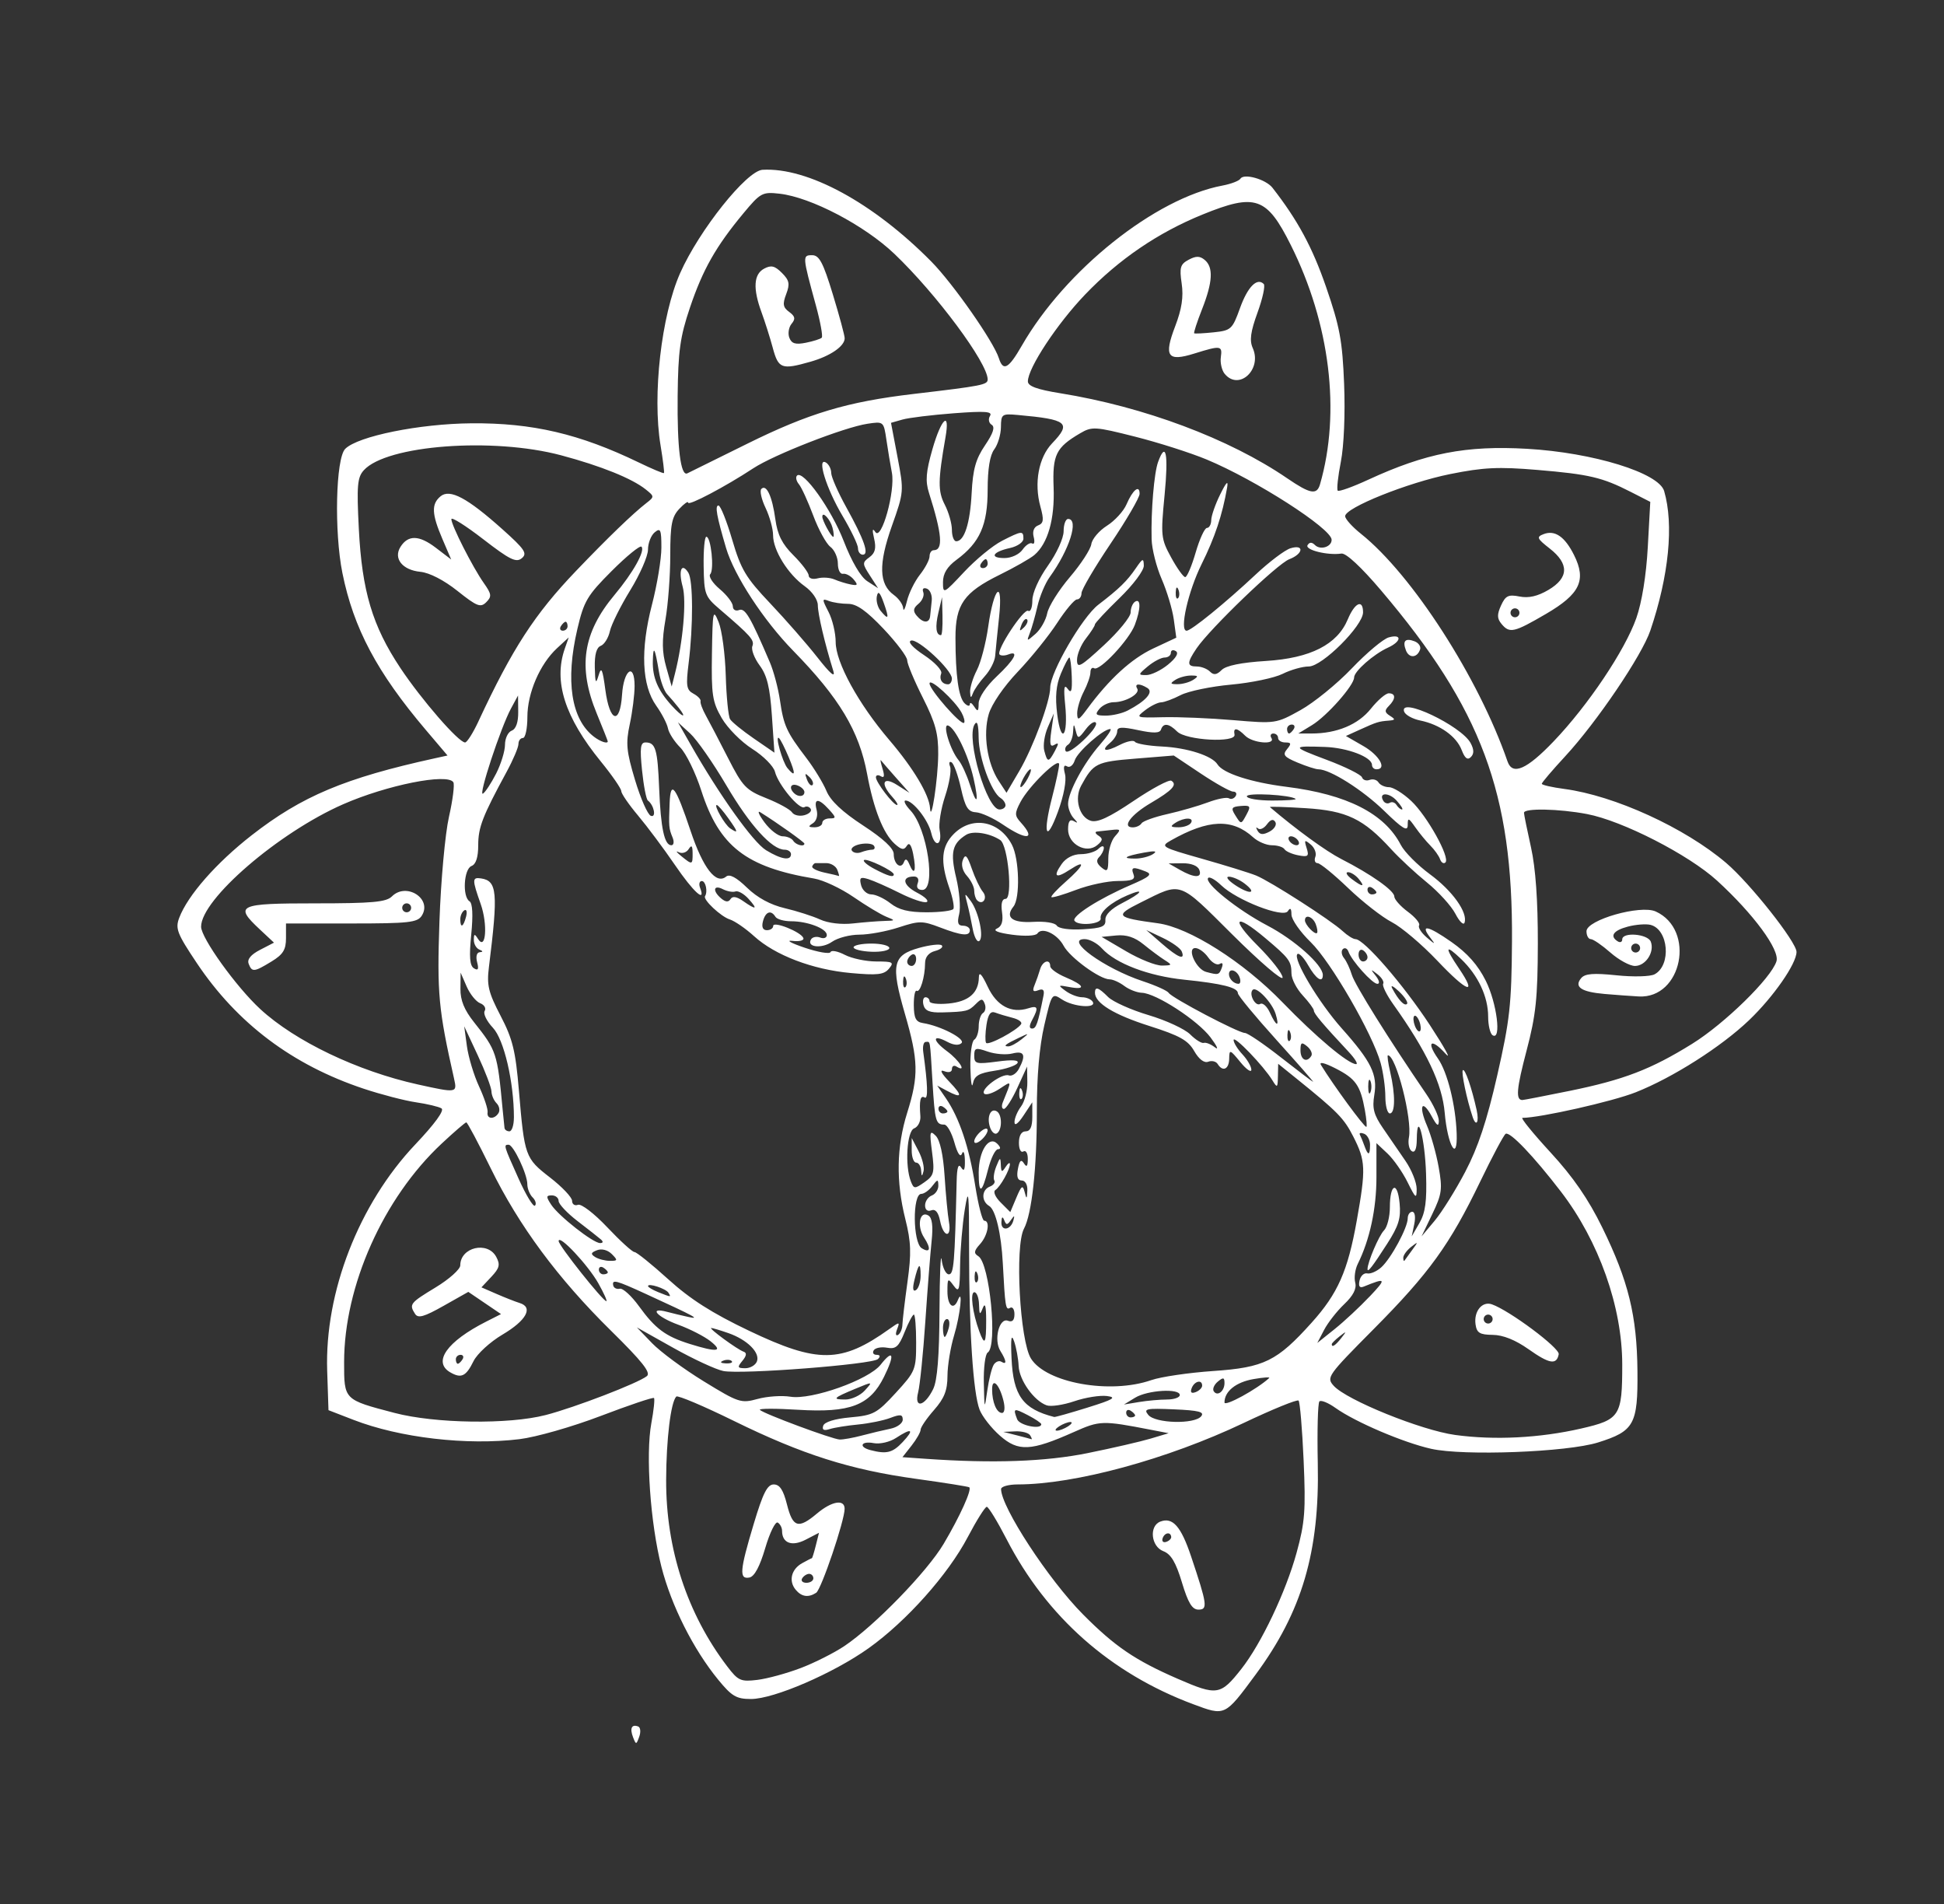 <?xml version="1.0" encoding="UTF-8" standalone="no"?>
<!-- Created with Inkscape (http://www.inkscape.org/) -->

<svg
   version="1.1"
   id="svg2"
   width="139.2"
   height="136.32"
   viewBox="0 0 139.2 136.32"
   sodipodi:docname="logo_weiß.svg"
   inkscape:version="1.1.1 (3bf5ae0d25, 2021-09-20)"
   xmlns:inkscape="http://www.inkscape.org/namespaces/inkscape"
   xmlns:sodipodi="http://sodipodi.sourceforge.net/DTD/sodipodi-0.dtd"
   xmlns="http://www.w3.org/2000/svg"
   xmlns:svg="http://www.w3.org/2000/svg"
   xmlns:rdf="http://www.w3.org/1999/02/22-rdf-syntax-ns#"
   xmlns:cc="http://creativecommons.org/ns#"
   xmlns:dc="http://purl.org/dc/elements/1.1/">
  <rect x="0" y="0" width="139.2" height="136.32" fill="#333333" stroke="none"/>
  <defs
     id="defs6" />
  <sodipodi:namedview
     pagecolor="#ffffff"
     bordercolor="#666666"
     borderopacity="1"
     objecttolerance="10"
     gridtolerance="10"
     guidetolerance="10"
     inkscape:pageopacity="0"
     inkscape:pageshadow="2"
     inkscape:window-width="1920"
     inkscape:window-height="1001"
     id="namedview4"
     showgrid="false"
     inkscape:zoom="1.7312206"
     inkscape:cx="69.60407"
     inkscape:cy="68.448816"
     inkscape:window-x="-9"
     inkscape:window-y="-9"
     inkscape:window-maximized="1"
     inkscape:current-layer="svg2"
     inkscape:pagecheckerboard="0" />
  <path
     style="fill:#ffffff;stroke-width:0.32;fill-opacity:1"
     d="m 45.328,124.361 c -0.244,-0.636 -0.097,-0.942 0.369,-0.764 0.163,0.062 0.198,0.391 0.076,0.73 -0.21,0.586 -0.232,0.588 -0.445,0.034 z m 40.112,-2.358 c -5.921,-2.21 -10.495,-6.253 -13.363,-11.812 -0.658,-1.275 -1.297,-2.319 -1.419,-2.32 -0.122,-6.4e-4 -0.734,0.973 -1.36,2.163 -1.411,2.685 -4.387,6.022 -7.093,7.953 -2.518,1.797 -6.79,3.642 -8.431,3.642 -1.046,0 -1.375,-0.194 -2.349,-1.383 -1.778,-2.17 -3.354,-5.301 -4.062,-8.073 -0.796,-3.114 -1.142,-8.044 -0.723,-10.296 0.171,-0.92 0.256,-1.727 0.188,-1.795 -0.068,-0.068 -1.782,0.509 -3.809,1.282 -2.054,0.783 -4.636,1.52 -5.832,1.665 -3.783,0.457 -8.553,-0.099 -11.875,-1.384 l -1.791,-0.693 -0.093,-2.82 c -0.186,-5.633 2.271,-11.943 6.308,-16.202 1.399,-1.476 2.103,-2.444 1.878,-2.582 -0.198,-0.122 -1.019,-0.318 -1.826,-0.436 -0.807,-0.118 -2.494,-0.556 -3.748,-0.973 -5.101,-1.698 -9.061,-4.679 -11.947,-8.994 -1.414,-2.113 -1.552,-2.471 -1.258,-3.244 0.611,-1.606 2.649,-3.927 5.184,-5.905 3.593,-2.802 6.684,-4.101 13.124,-5.512 l 0.902,-0.198 -1.552,-1.828 c -3.494,-4.117 -5.177,-7.282 -5.975,-11.237 -0.597,-2.961 -0.477,-8.209 0.203,-8.889 0.906,-0.906 5.318,-1.798 9.04,-1.828 4.361,-0.035 7.744,0.757 11.975,2.802 0.955,0.461 1.768,0.804 1.807,0.761 0.04,-0.043 -0.071,-0.942 -0.246,-1.998 -0.593,-3.589 0.056,-9.278 1.406,-12.32 1.362,-3.069 4.761,-7.329 5.9,-7.394 3.239,-0.184 7.927,2.364 12.081,6.566 1.555,1.574 4.463,5.732 4.841,6.923 0.307,0.966 0.693,0.755 1.641,-0.896 3.113,-5.42 9.558,-10.561 14.371,-11.464 0.61,-0.115 1.189,-0.336 1.286,-0.493 0.248,-0.402 1.819,0.044 2.292,0.65 1.807,2.316 2.858,4.26 3.84,7.105 0.982,2.843 1.168,3.845 1.291,6.953 0.084,2.124 -0.013,4.428 -0.233,5.551 -0.208,1.056 -0.308,1.99 -0.223,2.075 0.085,0.085 1.067,-0.267 2.182,-0.782 4.123,-1.904 7.006,-2.465 11.377,-2.214 4.735,0.273 9.433,1.721 9.813,3.025 0.701,2.405 0.338,6.066 -0.988,9.982 -0.606,1.789 -3.838,6.563 -6.094,9.001 -0.924,0.999 -1.68,1.886 -1.68,1.972 0,0.086 0.726,0.252 1.613,0.37 3.597,0.477 8.632,2.778 11.587,5.296 1.714,1.46 5.04,5.665 5.04,6.371 0,0.844 -1.655,3.223 -3.401,4.891 -1.996,1.907 -5.465,4.112 -8.119,5.161 -1.663,0.658 -6.831,1.823 -8.106,1.828 -0.146,6.4e-4 0.762,1.117 2.018,2.481 1.611,1.749 2.699,3.328 3.695,5.36 1.877,3.83 2.487,6.317 2.523,10.286 0.035,3.816 -0.232,4.298 -2.823,5.111 -2.217,0.695 -9.614,0.976 -11.946,0.454 -1.993,-0.446 -5.431,-1.914 -6.852,-2.926 -0.521,-0.371 -1.039,-0.581 -1.153,-0.468 -0.113,0.113 -0.165,2.113 -0.116,4.443 0.135,6.325 -1.129,10.617 -4.452,15.115 -2.211,2.993 -2.175,2.976 -4.47,2.119 z m 3.448,-2.528 c 1.42,-1.801 3.179,-5.501 3.953,-8.312 0.596,-2.168 0.662,-3.029 0.505,-6.605 -0.1,-2.261 -0.263,-4.193 -0.362,-4.292 -0.099,-0.099 -1.873,0.624 -3.942,1.607 -5.455,2.593 -12.067,4.391 -16.161,4.395 -0.66,6.4e-4 -1.2,0.15 -1.2,0.332 0,1.286 3.4,6.487 5.862,8.967 2.287,2.304 3.738,3.29 6.795,4.619 2.812,1.222 3.056,1.184 4.551,-0.712 z m -4.257,-6.196 c -0.436,-1.44 -0.784,-2.024 -1.331,-2.232 -0.883,-0.336 -1.033,-1.805 -0.217,-2.118 0.884,-0.339 1.481,0.334 2.202,2.482 1.161,3.46 1.211,3.819 0.531,3.819 -0.451,0 -0.739,-0.474 -1.186,-1.951 z m -0.767,-3.257 c -0.04,-0.383 -0.478,-0.309 -0.616,0.104 -0.07,0.211 0.045,0.326 0.256,0.256 0.211,-0.07 0.373,-0.232 0.36,-0.36 z m -26.535,9.394 c 0.995,-0.379 2.408,-1.091 3.14,-1.583 2.166,-1.455 5.921,-5.322 7.101,-7.312 1.168,-1.971 2.037,-3.889 1.834,-4.048 -0.068,-0.053 -1.779,-0.325 -3.803,-0.605 -4.725,-0.653 -8.157,-1.743 -13.053,-4.148 -2.163,-1.062 -4.017,-1.847 -4.121,-1.744 -0.395,0.395 -0.719,3.053 -0.728,5.973 -0.015,4.952 1.507,9.588 4.386,13.362 0.77,1.01 0.957,1.093 2.14,0.95 0.713,-0.086 2.11,-0.467 3.104,-0.846 z m -0.356,-5.611 c -0.52,-0.626 -0.313,-1.469 0.467,-1.901 0.352,-0.195 0.664,-0.355 0.694,-0.355 0.03,-3.2e-4 0.157,-0.41 0.282,-0.91 l 0.228,-0.909 -0.955,0.494 c -0.988,0.511 -1.69,0.246 -1.69,-0.639 0,-0.218 -0.138,-0.482 -0.306,-0.586 -0.168,-0.104 -0.572,0.715 -0.897,1.82 -0.39,1.325 -0.776,2.045 -1.134,2.113 -0.747,0.144 -0.696,-0.491 0.307,-3.832 0.666,-2.221 0.976,-2.831 1.435,-2.831 0.427,0 0.684,0.39 0.949,1.44 0.415,1.647 0.811,1.765 2.148,0.64 1.057,-0.889 1.978,-1.046 1.978,-0.337 0,0.849 -1.669,5.773 -2.037,6.012 -0.559,0.363 -1.047,0.29 -1.47,-0.22 z m 1.267,-0.815 c 0,-0.176 -0.136,-0.32 -0.301,-0.32 -0.166,0 -0.39,0.144 -0.499,0.32 -0.109,0.176 0.027,0.32 0.301,0.32 0.274,0 0.499,-0.144 0.499,-0.32 z m 19.667,-8.97 c 1.753,-0.354 3.769,-0.819 4.48,-1.032 l 1.293,-0.387 -1.28,-0.247 c -3.48,-0.673 -3.641,-0.668 -5.523,0.17 -3.065,1.365 -3.962,1.409 -5.275,0.256 -0.618,-0.542 -1.275,-1.383 -1.461,-1.868 -0.459,-1.197 -0.751,-5.659 -0.75,-11.441 0.001,-4.196 -0.037,-4.558 -0.308,-2.88 -0.17,1.056 -0.321,2.848 -0.336,3.981 -0.024,1.832 -0.076,1.994 -0.467,1.459 -0.408,-0.558 -0.44,-0.527 -0.44,0.419 0,1.017 0.441,1.383 0.748,0.621 0.383,-0.949 0.169,1.08 -0.265,2.509 -0.262,0.864 -0.478,2.178 -0.48,2.92 -0.003,1.039 -0.224,1.6 -0.963,2.442 -0.528,0.601 -0.96,1.235 -0.96,1.408 0,0.173 -0.292,0.686 -0.65,1.141 l -0.65,0.826 1.69,0.118 c 4.823,0.336 8.542,0.204 11.597,-0.414 z m -13.267,-0.79 c 0.861,-0.917 0.656,-1.035 -0.492,-0.283 -0.437,0.286 -1.147,0.449 -1.589,0.364 -0.898,-0.172 -1.11,0.27 -0.239,0.498 1.164,0.304 1.59,0.198 2.32,-0.579 z m -2.917,-0.465 c 0.636,-0.168 1.553,-0.387 2.037,-0.486 0.484,-0.099 0.88,-0.39 0.88,-0.647 0,-0.377 -0.168,-0.401 -0.88,-0.129 -0.484,0.186 -1.526,0.399 -2.316,0.475 -0.79,0.075 -1.707,0.223 -2.038,0.328 -0.417,0.132 -0.558,0.058 -0.459,-0.242 0.088,-0.268 0.83,-0.496 1.937,-0.596 1.66,-0.15 1.903,-0.281 3.255,-1.753 1.41,-1.536 1.461,-1.661 1.461,-3.598 0,-1.104 -0.073,-2.007 -0.163,-2.007 -0.089,0 -0.388,0.564 -0.664,1.254 -0.419,1.047 -0.627,1.232 -1.257,1.117 -0.415,-0.075 -0.845,0.008 -0.954,0.186 -0.11,0.177 -0.018,0.323 0.204,0.323 0.254,0 0.291,0.112 0.099,0.302 -0.389,0.386 -9.792,1.113 -11.076,0.856 -0.533,-0.107 -2.143,-0.853 -3.578,-1.658 l -2.61,-1.464 1.091,1.131 c 0.6,0.622 2.267,1.852 3.703,2.732 2.492,1.528 2.668,1.586 3.85,1.26 0.681,-0.188 1.741,-0.26 2.356,-0.16 1.513,0.245 5.603,-1.207 6.457,-2.293 0.913,-1.161 1.032,-0.729 0.24,0.872 -1.012,2.045 -2.425,2.585 -6.157,2.355 -1.595,-0.099 -2.824,-0.095 -2.731,0.007 0.241,0.265 5.181,2.101 5.713,2.123 0.244,0.01 0.964,-0.119 1.6,-0.287 z m 12.037,-0.015 c -0.109,-0.176 -0.585,-0.303 -1.059,-0.282 l -0.861,0.038 0.96,0.244 c 0.528,0.134 1.004,0.261 1.059,0.282 0.054,0.021 0.01,-0.106 -0.099,-0.282 z m 39.459,-0.484 c 2.778,-0.637 2.941,-0.891 2.941,-4.578 0,-4.122 -1.673,-8.841 -4.389,-12.378 -1.962,-2.555 -3.658,-4.328 -3.96,-4.142 -0.135,0.084 -0.957,1.626 -1.825,3.427 -2.171,4.502 -3.652,6.552 -7.628,10.555 -3.306,3.33 -3.398,3.46 -2.857,4.058 0.926,1.023 6.265,3.184 8.688,3.517 2.82,0.387 6.059,0.223 9.031,-0.459 z m -3.772,-5.68 c -0.936,-0.662 -1.824,-1.017 -2.56,-1.025 -0.929,-0.01 -1.145,-0.141 -1.231,-0.749 -0.133,-0.937 0.471,-1.68 1.168,-1.438 1.26,0.438 4.873,3.134 4.788,3.573 -0.152,0.784 -0.665,0.699 -2.164,-0.361 z M 106.88,94.43 c 0,-0.176 -0.144,-0.32 -0.32,-0.32 -0.176,0 -0.32,0.144 -0.32,0.32 0,0.176 0.144,0.32 0.32,0.32 0.176,0 0.32,-0.144 0.32,-0.32 z m -30.4,7.68 c 0.264,-0.171 0.336,-0.31 0.16,-0.31 -0.176,0 -0.536,0.14 -0.8,0.31 -0.264,0.171 -0.336,0.31 -0.16,0.31 0.176,0 0.536,-0.14 0.8,-0.31 z m -1.92,-0.152 c 0,-0.084 -0.432,-0.375 -0.96,-0.648 -1.018,-0.526 -1.072,-0.505 -0.766,0.294 0.169,0.441 1.726,0.76 1.726,0.354 z m -35.493,-0.655 c 2.093,-0.542 6.633,-2.288 7.254,-2.79 0.302,-0.244 -0.334,-1.047 -2.566,-3.244 -3.808,-3.747 -6.601,-7.519 -8.62,-11.64 -0.884,-1.804 -1.669,-3.28 -1.745,-3.28 -0.076,0 -0.871,0.684 -1.765,1.52 -4.181,3.906 -6.985,10.188 -6.985,15.649 0,2.706 -0.029,2.677 3.611,3.631 2.914,0.764 8.172,0.838 10.816,0.153 z m -6.827,-3.059 c -1.276,-0.742 -0.234,-2.211 2.578,-3.634 l 1.058,-0.536 -1.171,-0.795 -1.171,-0.795 -1.772,1 c -1.401,0.791 -1.828,0.911 -2.043,0.572 -0.436,-0.688 -0.367,-0.777 1.479,-1.896 0.968,-0.587 1.76,-1.295 1.76,-1.575 0,-1.3 1.958,-1.76 2.576,-0.606 0.296,0.553 0.235,0.802 -0.351,1.425 l -0.709,0.755 1.082,0.471 c 0.595,0.259 1.345,0.554 1.666,0.654 0.982,0.307 0.465,1.249 -1.238,2.255 -0.889,0.525 -1.818,1.377 -2.077,1.903 -0.537,1.093 -0.881,1.258 -1.668,0.8 z m 0.88,-0.934 c 0.109,-0.176 0.045,-0.32 -0.141,-0.32 -0.186,0 -0.339,0.144 -0.339,0.32 0,0.176 0.064,0.32 0.141,0.32 0.078,0 0.23,-0.144 0.339,-0.32 z m 52.89,4.08 c 0.256,-0.312 -0.17,-0.421 -1.934,-0.497 -2.016,-0.087 -2.218,-0.043 -1.85,0.4 0.506,0.61 3.305,0.682 3.784,0.097 z m -8.124,-0.628 c 1.847,-0.575 2.105,-0.73 1.374,-0.823 -0.495,-0.063 -1.545,0.104 -2.333,0.373 -0.788,0.269 -1.679,0.401 -1.98,0.294 -0.911,-0.324 -1.961,-1.797 -2.007,-2.815 -0.024,-0.528 -0.169,-1.32 -0.322,-1.76 -0.201,-0.578 -0.253,-0.243 -0.187,1.204 0.122,2.684 0.813,3.634 3.055,4.204 0.069,0.018 1.149,-0.287 2.4,-0.676 z m 3.394,0.567 c 0,-0.078 -0.144,-0.23 -0.32,-0.339 -0.176,-0.109 -0.32,-0.045 -0.32,0.141 0,0.186 0.144,0.339 0.32,0.339 0.176,0 0.32,-0.064 0.32,-0.141 z m -9.428,-1.059 c -0.289,-1.17 -0.812,-1.692 -0.812,-0.81 0,0.924 0.322,1.69 0.709,1.69 0.189,0 0.231,-0.361 0.103,-0.88 z m -0.702,-2.565 c 0.14,-0.223 0.388,-0.322 0.552,-0.221 0.403,0.249 0.375,-0.059 -0.069,-0.77 -0.492,-0.788 -0.089,-2.404 0.54,-2.163 0.314,0.121 0.467,-0.033 0.467,-0.47 0,-0.357 -0.144,-0.56 -0.32,-0.451 -0.307,0.19 -0.35,-0.082 -0.514,-3.2 -0.111,-2.119 -0.517,-3.825 -0.975,-4.096 -0.576,-0.342 -0.549,-1.159 0.047,-1.388 0.263,-0.101 0.407,-0.299 0.319,-0.44 -0.087,-0.141 -0.024,-0.594 0.142,-1.006 0.268,-0.67 0.303,-0.681 0.326,-0.11 0.021,0.532 0.077,0.559 0.335,0.16 0.171,-0.264 0.312,-0.363 0.315,-0.219 0.007,0.39 -0.686,1.63 -1.041,1.861 -0.175,0.114 -0.011,0.502 0.379,0.891 l 0.689,0.689 0.434,-1.032 c 0.364,-0.866 0.459,-0.932 0.592,-0.411 0.138,0.543 0.163,0.531 0.195,-0.099 0.021,-0.412 -0.149,-0.72 -0.399,-0.72 -0.296,0 -0.385,-0.265 -0.277,-0.829 0.116,-0.606 0.232,-0.714 0.431,-0.4 0.195,0.308 0.274,0.221 0.277,-0.309 0.003,-0.412 -0.137,-0.651 -0.315,-0.541 -0.181,0.112 -0.32,-0.157 -0.32,-0.621 0,-0.515 0.178,-0.819 0.48,-0.819 0.329,0 0.479,-0.328 0.478,-1.04 l -0.002,-1.04 -0.636,0.96 c -0.381,0.575 -0.637,0.76 -0.638,0.461 -0.001,-0.274 0.209,-0.778 0.468,-1.12 0.258,-0.342 0.462,-1.125 0.452,-1.741 l -0.018,-1.12 -0.692,1.514 c -0.38,0.832 -0.815,1.516 -0.966,1.52 -0.151,0.004 -0.187,-0.21 -0.08,-0.474 0.657,-1.622 0.673,-1.559 -0.246,-0.956 -0.473,0.31 -0.961,0.462 -1.085,0.338 -0.31,-0.31 1.271,-1.484 1.76,-1.308 0.217,0.078 0.541,-0.131 0.72,-0.465 0.532,-0.993 0.393,-1.318 -0.469,-1.102 -0.437,0.11 -1.229,0.048 -1.76,-0.137 -0.863,-0.301 -0.966,-0.269 -0.966,0.298 0,0.579 0.145,0.615 1.648,0.416 1.104,-0.147 1.581,-0.11 1.444,0.112 -0.112,0.182 -0.845,0.427 -1.628,0.544 -1.125,0.169 -1.453,0.361 -1.56,0.917 -0.075,0.387 -0.156,-0.116 -0.18,-1.118 -0.024,-1.002 0.1,-1.91 0.276,-2.019 0.176,-0.109 0.32,-0.541 0.32,-0.96 0,-0.419 0.138,-0.847 0.306,-0.951 0.168,-0.104 0.226,-0.397 0.129,-0.651 -0.153,-0.4 -0.24,-0.399 -0.649,0.01 -0.514,0.514 -0.653,0.548 -2.409,0.598 -0.876,0.025 -1.221,-0.112 -1.33,-0.526 -0.081,-0.308 -0.016,-0.56 0.143,-0.56 0.16,0 0.29,0.13 0.29,0.29 0,0.159 0.612,0.231 1.36,0.16 1.436,-0.136 2.152,-0.753 2.172,-1.871 0.008,-0.449 0.209,-0.237 0.633,0.665 0.646,1.378 1.689,1.933 2.903,1.548 0.696,-0.221 0.754,-0.052 0.282,0.83 -0.222,0.415 -0.224,0.619 -0.006,0.619 0.292,0 0.412,-0.346 0.813,-2.345 0.084,-0.418 -0.023,-0.531 -0.375,-0.396 -0.371,0.142 -0.435,0.05 -0.26,-0.375 0.128,-0.31 0.304,-0.816 0.393,-1.124 0.174,-0.605 0.726,-0.775 0.726,-0.224 0,0.185 0.504,0.547 1.12,0.804 1.336,0.558 1.466,0.92 0.246,0.687 -0.817,-0.156 -0.834,-0.138 -0.259,0.283 0.338,0.247 0.867,0.45 1.175,0.45 0.308,0 0.649,0.144 0.758,0.32 0.309,0.5 -1.374,0.378 -2.193,-0.159 -0.726,-0.476 -0.734,-0.463 -1.27,1.84 -0.35,1.502 -0.538,3.671 -0.535,6.159 0.005,4.05 -0.357,7.352 -0.921,8.406 -0.665,1.243 -0.299,8.024 0.502,9.301 1.097,1.749 5.672,2.567 8.618,1.541 0.682,-0.238 2.68,-0.531 4.44,-0.652 3.638,-0.25 4.557,-0.702 7.04,-3.463 1.875,-2.085 2.585,-3.691 3.227,-7.293 0.664,-3.731 0.642,-4.28 -0.244,-6.02 -0.673,-1.321 -1.119,-1.776 -4.07,-4.158 l -1.311,-1.058 -0.019,0.898 c -0.017,0.831 -0.047,0.852 -0.4,0.276 -0.63,-1.028 -2.765,-3.244 -2.773,-2.878 -0.004,0.187 0.28,0.649 0.632,1.027 0.352,0.378 0.639,0.873 0.638,1.1 -9.6e-4,0.227 -0.356,-0.019 -0.788,-0.547 -0.747,-0.912 -0.787,-0.924 -0.798,-0.24 -0.012,0.755 -0.464,0.962 -0.825,0.378 -0.116,-0.188 -0.42,-0.262 -0.676,-0.164 -0.291,0.112 -0.667,-0.174 -1.006,-0.766 -0.442,-0.77 -1.037,-1.101 -3.225,-1.798 -2.52,-0.802 -3.88,-1.633 -3.88,-2.371 0,-0.472 0.246,-0.394 0.941,0.301 0.341,0.341 1.646,0.926 2.899,1.299 1.253,0.373 2.594,0.994 2.979,1.379 0.385,0.385 0.824,0.66 0.974,0.609 0.151,-0.05 0.511,0.094 0.8,0.32 0.289,0.226 0.148,-0.093 -0.314,-0.709 -0.918,-1.223 -3.9,-3.162 -4.92,-3.198 -0.352,-0.012 -0.92,-0.234 -1.261,-0.492 -0.342,-0.258 -0.813,-0.47 -1.047,-0.47 -0.702,0 -2.845,-1.564 -3.295,-2.405 -0.456,-0.852 -1.556,-1.367 -1.877,-0.88 -0.114,0.173 -0.887,0.212 -1.8,0.09 -1.02,-0.136 -1.418,-0.296 -1.097,-0.442 0.346,-0.156 0.459,-0.524 0.364,-1.175 -0.089,-0.607 9.6e-4,-0.948 0.25,-0.948 0.533,0 0.187,-3.844 -0.379,-4.213 -0.771,-0.503 -1.952,-0.683 -2.445,-0.372 -0.998,0.629 -1.143,1.263 -0.707,3.081 0.232,0.967 0.328,2.133 0.213,2.591 -0.157,0.624 -0.087,0.833 0.277,0.833 0.267,0 0.486,0.144 0.486,0.32 0,0.452 -0.572,0.399 -2.14,-0.2 -1.256,-0.48 -1.484,-0.48 -2.951,0 -0.874,0.286 -2.142,0.52 -2.818,0.52 -0.676,0 -1.555,0.229 -1.955,0.509 -0.738,0.517 -1.854,0.39 -1.506,-0.172 0.105,-0.17 0.402,-0.227 0.66,-0.128 0.258,0.099 0.47,0.017 0.47,-0.182 0,-0.46 -1.366,-0.986 -2.562,-0.986 -0.506,0 -1.009,-0.144 -1.118,-0.32 -0.317,-0.513 -0.712,-0.371 -0.893,0.32 -0.109,0.416 -0.01,0.64 0.283,0.64 0.248,0 0.45,-0.137 0.45,-0.305 0,-0.374 2.018,0.439 2.162,0.871 0.057,0.17 -0.298,0.26 -0.789,0.198 -0.491,-0.061 -0.101,0.157 0.867,0.485 0.968,0.328 1.807,0.471 1.865,0.318 0.058,-0.153 0.519,-0.065 1.024,0.197 0.505,0.261 1.52,0.475 2.254,0.475 1.194,0 1.29,0.055 0.905,0.518 -0.355,0.428 -0.828,0.482 -2.731,0.309 -2.739,-0.248 -5.423,-1.271 -6.927,-2.639 -0.6,-0.546 -1.383,-1.085 -1.739,-1.198 -0.636,-0.202 -1.929,-1.415 -1.772,-1.663 0.207,-0.327 0.046,-1.086 -0.23,-1.086 -0.17,0 -0.227,0.216 -0.126,0.48 0.436,1.136 -0.473,0.311 -1.804,-1.637 -0.792,-1.159 -1.98,-2.75 -2.64,-3.535 -0.66,-0.785 -1.2,-1.572 -1.2,-1.749 0,-0.177 -0.658,-1.13 -1.463,-2.118 -2.583,-3.172 -3.4,-5.73 -2.578,-8.081 l 0.28,-0.8 -0.837,0.773 c -1.229,1.136 -2.123,3.209 -2.123,4.928 0,0.824 -0.144,1.499 -0.32,1.499 -0.176,0 -0.32,0.195 -0.32,0.432 0,0.238 -0.383,1.138 -0.851,2 -1.723,3.175 -2.029,3.965 -2.029,5.242 0,0.865 -0.162,1.368 -0.48,1.49 -0.554,0.213 -0.667,2.202 -0.143,2.526 0.217,0.134 0.261,0.979 0.123,2.377 -0.158,1.602 -0.107,2.235 0.194,2.421 0.298,0.184 0.359,0.067 0.227,-0.438 -0.107,-0.408 -0.029,-0.7 0.19,-0.715 0.248,-0.017 0.239,-0.078 -0.03,-0.187 -0.22,-0.089 -0.398,-0.401 -0.395,-0.695 0.004,-0.447 0.052,-0.458 0.298,-0.07 0.563,0.89 0.71,-1.034 0.191,-2.504 -0.618,-1.752 -0.616,-1.921 0.022,-1.827 1.163,0.171 1.236,0.987 0.569,6.348 -0.162,1.301 -0.041,1.805 0.836,3.49 0.866,1.663 1.07,2.498 1.312,5.36 0.398,4.703 0.445,4.834 2.227,6.213 0.869,0.673 1.58,1.424 1.58,1.67 0,0.246 0.19,0.374 0.422,0.285 0.235,-0.09 1.164,0.622 2.098,1.61 0.922,0.975 1.797,1.772 1.946,1.772 0.148,0 1.239,0.879 2.424,1.952 1.574,1.427 3.129,2.417 5.776,3.68 4.934,2.354 6.606,2.335 10.039,-0.113 0.75,-0.535 0.774,-0.534 0.564,0.017 -0.125,0.326 -0.092,0.497 0.075,0.394 0.163,-0.101 0.302,-0.432 0.31,-0.737 0.008,-0.305 0.171,-1.679 0.362,-3.054 0.286,-2.06 0.259,-2.852 -0.154,-4.5 -0.675,-2.692 -0.632,-5.168 0.134,-7.611 0.832,-2.654 0.807,-3.734 -0.163,-7.079 -1.022,-3.525 -0.88,-4.192 1.002,-4.719 0.783,-0.219 1.521,-0.301 1.64,-0.182 0.119,0.119 -0.101,0.3 -0.489,0.401 -0.448,0.117 -0.708,0.435 -0.71,0.867 -0.006,0.993 -0.354,2.137 -0.603,1.983 -0.118,-0.073 -0.21,0.394 -0.204,1.038 0.008,0.92 0.148,1.192 0.651,1.271 1.26,0.197 3.065,1.133 2.765,1.433 -0.182,0.182 -0.568,0.151 -0.998,-0.079 -1.101,-0.589 -1.123,-0.138 -0.032,0.668 0.886,0.655 1.446,1.571 0.665,1.088 -0.176,-0.109 -0.32,-0.03 -0.32,0.175 0,0.224 -0.224,0.287 -0.559,0.158 -0.352,-0.135 -0.211,0.149 0.38,0.766 0.983,1.026 0.915,1.225 -0.21,0.623 l -0.667,-0.357 0.628,0.917 c 0.96,1.403 1.663,3.498 2.096,6.255 0.217,1.376 0.506,2.502 0.643,2.502 0.449,0 0.261,1.056 -0.298,1.674 -0.44,0.486 -0.464,0.656 -0.124,0.866 0.815,0.504 1.394,6.453 0.671,6.899 -0.176,0.109 -0.301,1.089 -0.277,2.179 0.042,1.93 0.048,1.944 0.248,0.541 0.113,-0.792 0.32,-1.622 0.459,-1.845 z m -1.07,-13.774 c 0,-1.521 0.725,-2.651 1.322,-2.061 0.253,0.25 0.276,0.4 0.059,0.4 -0.19,0 -0.509,0.648 -0.709,1.44 -0.443,1.761 -0.673,1.836 -0.673,0.221 z m -0.32,-2.223 c 0,-0.176 0.216,-0.499 0.48,-0.718 0.268,-0.222 0.48,-0.257 0.48,-0.078 0,0.176 -0.216,0.499 -0.48,0.718 -0.268,0.222 -0.48,0.257 -0.48,0.078 z m 1.122,-1.031 c -0.233,-0.735 0.059,-1.386 0.5,-1.114 0.385,0.238 0.386,1.334 9.6e-4,1.572 -0.163,0.101 -0.389,-0.105 -0.501,-0.458 z m 2.103,-2.434 c 0.015,-0.373 0.091,-0.449 0.193,-0.193 0.092,0.231 0.081,0.507 -0.025,0.613 -0.106,0.106 -0.182,-0.083 -0.168,-0.42 z M 61.12,67.817 c 0,-0.147 0.576,-0.268 1.28,-0.268 0.704,0 1.28,0.143 1.28,0.318 0,0.175 -0.576,0.295 -1.28,0.268 -0.704,-0.028 -1.28,-0.171 -1.28,-0.318 z m 8.533,-1.314 c -0.104,-0.569 -0.282,-1.394 -0.397,-1.834 -0.201,-0.769 -0.191,-0.776 0.259,-0.16 0.576,0.788 0.961,2.635 0.595,2.861 -0.148,0.091 -0.353,-0.299 -0.457,-0.868 z m 0.311,-2.056 c -0.113,-0.113 -0.205,-0.421 -0.205,-0.686 0,-0.265 -0.233,-0.739 -0.519,-1.055 -0.317,-0.35 -0.432,-0.796 -0.295,-1.145 0.179,-0.457 0.308,-0.331 0.642,0.631 0.23,0.662 0.586,1.405 0.79,1.652 0.369,0.445 -0.014,1.003 -0.414,0.603 z m 20.915,34.204 c 0.088,-0.081 -0.416,-0.047 -1.12,0.076 -1.263,0.22 -2.08,0.877 -2.08,1.673 0,0.326 2.323,-0.943 3.2,-1.748 z m -24.054,0.777 c 0.292,-0.598 0.432,-2.354 0.447,-5.576 0.012,-2.587 0.082,-4.235 0.155,-3.663 0.073,0.572 0.304,1.04 0.513,1.039 0.359,-9.6e-4 0.421,-0.749 0.562,-6.692 0.023,-0.967 0.124,-1.27 0.321,-0.96 0.205,0.324 0.281,0.179 0.267,-0.507 -0.011,-0.532 -0.104,-0.748 -0.207,-0.484 -0.118,0.301 -0.319,0.007 -0.545,-0.8 -0.197,-0.702 -0.521,-1.276 -0.721,-1.276 -0.611,0 -0.674,-0.228 -0.845,-3.04 -0.193,-3.178 -0.142,-2.88 -0.487,-2.88 -0.152,0 -0.231,0.324 -0.176,0.72 0.324,2.339 0.358,3.42 0.101,3.261 -0.304,-0.188 -0.396,0.208 -0.307,1.338 0.029,0.373 -0.171,0.765 -0.445,0.87 -0.526,0.202 -0.676,2.687 -0.23,3.814 0.208,0.525 0.272,0.528 0.973,0.037 0.678,-0.475 0.73,-0.683 0.537,-2.163 -0.19,-1.454 -0.16,-1.583 0.265,-1.157 0.305,0.306 0.535,1.352 0.634,2.88 0.085,1.32 0.225,2.796 0.311,3.28 0.211,1.185 -0.393,1.131 -0.631,-0.056 -0.125,-0.626 -0.335,-0.88 -0.632,-0.766 -0.268,0.103 -0.445,-0.038 -0.445,-0.354 0,-0.288 0.216,-0.607 0.48,-0.708 0.264,-0.101 0.475,-0.421 0.47,-0.71 -0.009,-0.471 -0.054,-0.468 -0.435,0.034 -0.234,0.308 -0.589,0.56 -0.79,0.56 -0.636,0 -0.605,3.494 0.034,3.889 0.61,0.377 0.688,0.033 0.171,-0.759 -0.54,-0.826 -0.317,-1.967 0.308,-1.581 0.27,0.167 0.344,0.755 0.23,1.828 -0.092,0.87 -0.294,3.455 -0.449,5.743 -0.154,2.288 -0.386,4.575 -0.515,5.082 -0.304,1.197 0.464,1.024 1.082,-0.242 z m -0.868,-15.639 c -0.02,-0.308 -0.181,-0.56 -0.357,-0.56 -0.176,0 -0.319,-0.396 -0.318,-0.88 l 0.002,-0.88 0.49,0.94 c 0.27,0.517 0.429,1.165 0.355,1.44 -0.109,0.404 -0.142,0.393 -0.172,-0.06 z m 17.603,16.4 c 0.506,0 0.92,-0.144 0.92,-0.32 0,-0.494 -2.303,-0.357 -3.2,0.191 l -0.8,0.488 1.08,-0.179 c 0.594,-0.099 1.494,-0.179 2,-0.179 z m -21.634,-0.647 c 0.585,-0.646 0.584,-0.646 -0.67,-0.126 -1.603,0.665 -1.704,0.773 -0.719,0.773 0.442,0 1.067,-0.291 1.389,-0.647 z m 24.154,-0.347 c 0,-0.46 -0.555,-0.328 -0.749,0.178 -0.119,0.31 -0.024,0.405 0.286,0.286 0.255,-0.098 0.464,-0.307 0.464,-0.464 z m 1.6,-0.184 c 0,-0.407 -0.089,-0.426 -0.476,-0.105 -0.262,0.217 -0.396,0.525 -0.298,0.684 0.252,0.408 0.774,0.018 0.774,-0.58 z m -33.481,-1.549 c 0.241,-0.627 -0.694,-1.556 -2.038,-2.025 -0.581,-0.202 -1.134,-0.368 -1.23,-0.368 -0.238,0 1.877,1.549 2.317,1.697 0.239,0.08 0.211,0.291 -0.087,0.651 -0.384,0.465 -0.358,0.532 0.206,0.532 0.355,0 0.729,-0.219 0.832,-0.487 z m -1.805,-0.026 c -0.106,-0.106 -0.382,-0.118 -0.613,-0.025 -0.255,0.102 -0.179,0.178 0.193,0.193 0.337,0.014 0.526,-0.062 0.42,-0.168 z m -1.513,-1.415 c -0.44,-0.349 -1.484,-0.883 -2.32,-1.188 -1.522,-0.555 -2.155,-1.282 -0.8,-0.921 0.396,0.106 1.08,0.27 1.52,0.365 0.905,0.195 0.513,-0.017 -3.04,-1.648 -2.148,-0.986 -2.431,-1.059 -2.329,-0.599 0.039,0.176 0.25,0.279 0.47,0.228 0.219,-0.05 0.837,0.513 1.372,1.252 1.17,1.615 1.902,2.158 3.646,2.704 1.953,0.611 2.419,0.551 1.481,-0.192 z m 45.161,-0.232 c 0.398,-0.508 0.387,-0.519 -0.121,-0.121 -0.308,0.242 -0.56,0.494 -0.56,0.56 0,0.263 0.263,0.094 0.681,-0.439 z m -25.427,-1.264 c 0,-1.023 -0.078,-1.305 -0.244,-0.88 -0.207,0.528 -0.248,0.489 -0.267,-0.256 -0.012,-0.484 -0.163,-0.88 -0.334,-0.88 -0.32,0 -0.134,1.478 0.352,2.8 0.389,1.059 0.494,0.893 0.494,-0.784 z m 27.467,-1.716 c 1.218,-1.289 1.176,-1.357 -0.432,-0.703 -0.294,0.12 -0.391,-0.018 -0.301,-0.431 0.072,-0.334 0.321,-0.565 0.552,-0.513 0.232,0.051 0.686,-0.146 1.009,-0.439 C 99.608,90.091 100.8,87.884 100.8,87.22 c 0,-0.259 0.147,-0.47 0.326,-0.47 0.187,0 0.248,0.376 0.143,0.88 l -0.183,0.88 0.555,-0.96 c 0.424,-0.734 0.535,-1.561 0.472,-3.512 -0.082,-2.555 -0.644,-4.643 -0.664,-2.469 -0.006,0.683 -0.134,0.982 -0.36,0.842 -0.193,-0.119 -0.284,-0.565 -0.202,-0.991 0.249,-1.303 -0.922,-5.871 -1.505,-5.871 -0.063,0 0.01,0.54 0.164,1.2 0.376,1.619 0.364,2.96 -0.026,2.96 -0.176,0 -0.321,-0.54 -0.322,-1.2 -9.6e-4,-0.66 -0.153,-1.744 -0.337,-2.409 -0.58,-2.09 -3.573,-7.261 -5.006,-8.65 -0.756,-0.733 -1.377,-1.622 -1.38,-1.977 -0.003,-0.445 -0.084,-0.52 -0.26,-0.243 -0.325,0.512 -3.656,-0.78 -4.767,-1.849 -0.411,-0.396 -0.832,-0.636 -0.934,-0.534 -0.335,0.335 2.086,2.286 4.233,3.41 1.952,1.022 3.974,2.824 3.974,3.542 0,0.611 -0.491,0.286 -1.05,-0.697 -0.314,-0.551 -0.661,-0.911 -0.772,-0.8 -0.341,0.341 1.528,3.469 3.183,5.325 2.114,2.371 2.571,3.306 2.325,4.76 -0.16,0.95 -0.039,1.416 0.617,2.371 0.449,0.654 1.176,1.713 1.616,2.354 0.44,0.641 0.8,1.541 0.8,2 -2.2e-4,0.744 -0.072,0.691 -0.651,-0.479 -0.358,-0.723 -1.006,-1.648 -1.44,-2.056 l -0.789,-0.741 v 2.445 c 0,2.254 -0.478,4.471 -1.339,6.206 -0.191,0.384 -0.272,0.985 -0.18,1.335 0.113,0.431 -0.141,0.928 -0.786,1.541 -0.524,0.498 -1.172,1.326 -1.441,1.841 l -0.489,0.937 1.237,-0.989 c 0.681,-0.544 1.813,-1.599 2.517,-2.344 z m -0.16,-1.959 c 0,-0.488 0.815,-2.399 1.178,-2.764 0.232,-0.233 0.422,-0.98 0.422,-1.661 0,-1.69 0.543,-1.906 0.698,-0.278 0.101,1.063 -0.071,1.619 -0.898,2.903 -1.06,1.646 -1.401,2.083 -1.401,1.8 z m -29.987,4.219 c 0.092,-0.352 0.037,-0.64 -0.123,-0.64 -0.16,0 -0.29,0.288 -0.29,0.64 0,0.352 0.055,0.64 0.123,0.64 0.068,0 0.198,-0.288 0.29,-0.64 z m -25.084,-3.188 c -0.742,-1.32 -2.849,-3.564 -2.849,-3.034 0,0.317 3.166,4.301 3.417,4.301 0.079,0 -0.177,-0.57 -0.569,-1.268 z m 5.015,0.666 c -0.184,-0.298 -1.464,-0.717 -1.464,-0.478 0,0.077 0.324,0.271 0.72,0.43 0.939,0.377 0.947,0.378 0.744,0.049 z m 18.056,-1.231 c 0,-1.003 -0.153,-0.887 -0.448,0.339 -0.143,0.595 -0.103,0.836 0.115,0.701 0.183,-0.113 0.333,-0.581 0.333,-1.04 z m 4.059,-0.148 c -0.102,-0.255 -0.178,-0.179 -0.193,0.193 -0.014,0.337 0.062,0.526 0.168,0.42 0.106,-0.106 0.118,-0.382 0.025,-0.613 z m -26.459,-0.081 c 0,-0.078 -0.144,-0.23 -0.32,-0.339 -0.176,-0.109 -0.32,-0.045 -0.32,0.141 0,0.186 0.144,0.339 0.32,0.339 0.176,0 0.32,-0.064 0.32,-0.141 z m 0.285,-1.311 c -0.292,-0.292 -0.721,-0.404 -1.055,-0.275 -0.445,0.171 -0.474,0.273 -0.137,0.487 0.235,0.149 0.71,0.273 1.055,0.275 0.565,0.004 0.579,-0.045 0.137,-0.487 z m 57.325,-0.308 c 0.434,-0.592 0.427,-0.607 -0.09,-0.201 -0.308,0.242 -0.56,0.59 -0.56,0.773 0,0.184 0.041,0.274 0.09,0.201 0.05,-0.073 0.302,-0.421 0.56,-0.773 z M 43.024,88.727 c -0.167,-0.145 -0.916,-0.733 -1.664,-1.307 -0.748,-0.574 -1.36,-1.224 -1.36,-1.444 0,-0.22 -0.218,-0.4 -0.484,-0.4 -0.416,0 -0.423,0.093 -0.047,0.667 0.529,0.808 2.999,2.747 3.5,2.747 0.221,0 0.242,-0.101 0.055,-0.263 z m 61.903,-4.857 c 0.91,-1.732 1.545,-3.646 2.282,-6.88 0.904,-3.965 1.025,-5.069 1.057,-9.6 0.073,-10.612 -2.179,-16.647 -9.372,-25.12 -1.422,-1.675 -2.514,-2.69 -2.841,-2.641 -0.987,0.147 -2.635,-0.263 -2.425,-0.603 0.138,-0.223 0.311,-0.226 0.528,-0.009 0.39,0.39 1.209,0.129 1.195,-0.381 -0.022,-0.805 -5.442,-4.282 -8.95,-5.741 -1.144,-0.476 -3.448,-1.211 -5.12,-1.634 -2.875,-0.727 -3.089,-0.74 -3.941,-0.24 -1.73,1.015 -1.985,1.537 -1.896,3.878 0.087,2.267 -0.412,4.014 -1.382,4.836 -0.295,0.25 -1.413,0.887 -2.485,1.415 -2.562,1.262 -3.164,2.124 -3.161,4.521 0.004,2.687 0.22,4.242 0.651,4.673 0.206,0.206 0.376,0.237 0.379,0.07 0.003,-0.167 0.144,-0.088 0.315,0.176 0.251,0.389 0.311,0.344 0.315,-0.236 0.003,-0.417 0.539,-1.219 1.284,-1.92 1.296,-1.219 1.651,-1.895 0.832,-1.58 -0.247,0.095 -0.525,0.096 -0.618,0.003 -0.272,-0.272 1.734,-3.328 2.055,-3.129 0.16,0.099 0.292,-0.235 0.292,-0.742 0,-0.541 0.463,-1.574 1.12,-2.498 0.627,-0.882 1.12,-1.963 1.12,-2.456 0,-0.485 0.144,-0.881 0.32,-0.881 0.796,0 0.097,2.205 -1.318,4.16 -0.319,0.44 -0.712,1.376 -0.873,2.08 -0.162,0.704 -0.407,1.568 -0.546,1.92 -0.244,0.621 -0.232,0.623 0.406,0.064 0.362,-0.317 0.738,-0.98 0.837,-1.474 0.099,-0.494 0.828,-1.657 1.62,-2.585 0.792,-0.928 1.484,-1.991 1.537,-2.361 0.053,-0.371 0.557,-0.964 1.119,-1.319 0.562,-0.355 1.193,-1.044 1.402,-1.532 0.446,-1.041 0.936,-1.435 0.936,-0.751 0,0.264 -0.936,1.87 -2.08,3.57 -1.144,1.699 -2.08,3.292 -2.08,3.539 0,0.247 -0.146,0.449 -0.324,0.449 -0.178,0 -0.815,0.756 -1.416,1.68 -0.601,0.924 -1.869,2.496 -2.818,3.494 -1.013,1.065 -1.873,2.32 -2.084,3.04 -0.421,1.44 -0.111,3.52 0.711,4.775 l 0.56,0.855 0.918,-1.562 c 0.983,-1.673 2.212,-4.985 2.212,-5.961 0,-1.102 2.295,-5.059 3.445,-5.94 1.506,-1.154 2.052,-1.686 2.698,-2.629 0.483,-0.705 0.545,-0.724 0.56,-0.171 0.009,0.348 -0.757,1.371 -1.743,2.327 -0.968,0.938 -1.76,1.787 -1.76,1.888 0,0.101 -0.288,0.549 -0.64,0.997 -0.352,0.447 -0.64,1.14 -0.64,1.539 0,0.638 0.233,0.51 1.92,-1.049 1.056,-0.976 1.92,-2.033 1.92,-2.35 0,-0.317 0.144,-0.664 0.32,-0.773 0.417,-0.258 0.408,0.524 -0.019,1.659 -0.404,1.074 -2.532,3.344 -2.913,3.109 -0.147,-0.091 -0.268,0.042 -0.268,0.297 0,0.254 -0.215,0.875 -0.478,1.379 -0.263,0.504 -0.474,1.205 -0.47,1.557 0.007,0.546 0.112,0.499 0.715,-0.32 1.577,-2.141 3.165,-3.595 4.73,-4.328 l 1.651,-0.773 -0.179,-1.309 c -0.099,-0.72 -0.49,-2.02 -0.868,-2.889 -0.379,-0.869 -0.703,-2.156 -0.72,-2.86 -0.05,-2.025 0.178,-4.735 0.463,-5.52 0.561,-1.543 0.751,-0.584 0.467,2.355 -0.284,2.931 -0.262,3.14 0.47,4.48 0.422,0.773 0.875,1.405 1.005,1.405 0.131,0 0.468,-0.792 0.749,-1.76 0.281,-0.968 0.645,-1.76 0.809,-1.76 0.164,0 0.301,-0.252 0.306,-0.56 0.005,-0.308 0.293,-1.136 0.642,-1.84 0.443,-0.896 0.591,-1.04 0.494,-0.48 -0.342,1.958 -0.875,3.557 -1.822,5.465 -0.971,1.956 -1.606,4.775 -1.077,4.775 0.33,0 2.771,-1.986 4.955,-4.032 0.968,-0.907 2.084,-1.748 2.48,-1.87 1.006,-0.31 0.929,0.398 -0.086,0.784 -0.845,0.321 -5.673,4.963 -6.632,6.376 -0.707,1.042 -0.704,1.302 0.014,1.302 0.317,0 0.74,0.164 0.939,0.363 0.271,0.271 0.484,0.242 0.84,-0.113 0.313,-0.313 1.399,-0.534 3.165,-0.645 3.197,-0.199 5.111,-1.173 5.868,-2.985 0.499,-1.195 1.091,-1.464 1.091,-0.497 0,0.959 -2.925,3.876 -3.887,3.876 -0.448,0 -1.292,0.238 -1.876,0.53 -0.584,0.291 -2.242,0.637 -3.684,0.769 -1.443,0.131 -3.068,0.469 -3.612,0.75 -0.544,0.281 -1.176,0.515 -1.405,0.519 -0.229,0.004 -0.739,0.256 -1.134,0.56 -0.702,0.54 -0.673,0.552 1.28,0.504 1.099,-0.027 3.366,0.068 5.038,0.211 3.009,0.256 3.058,0.249 4.797,-0.717 0.966,-0.537 2.622,-1.883 3.68,-2.992 1.058,-1.108 2.247,-2.105 2.643,-2.216 0.965,-0.269 0.921,0.289 -0.058,0.735 -1.031,0.47 -2.422,1.695 -2.422,2.133 0,0.561 -1.941,2.757 -3.014,3.412 l -0.986,0.601 0.96,-6.4e-4 c 1.81,-9.6e-4 3.333,-0.638 4.238,-1.771 0.485,-0.608 1.062,-1.106 1.282,-1.106 0.511,-1.3e-5 0.512,0.4 0.003,0.909 -0.316,0.316 -0.3,0.459 0.08,0.699 0.407,0.257 0.395,0.308 -0.083,0.347 -0.73,0.059 -0.854,0.097 -2.054,0.641 l -1.014,0.46 1.254,0.722 c 1.145,0.659 1.709,1.662 0.934,1.662 -0.176,0 -0.32,-0.14 -0.32,-0.312 0,-0.563 -1.752,-1.232 -3.371,-1.289 -2.419,-0.085 -2.41,-0.029 0.156,0.934 1.312,0.493 2.437,1.052 2.501,1.243 0.064,0.191 0.308,0.274 0.543,0.184 0.235,-0.09 0.522,-0.01 0.638,0.178 0.116,0.188 0.455,0.342 0.752,0.343 0.298,9.6e-4 1.012,0.442 1.586,0.981 1.142,1.07 2.813,4.076 2.452,4.409 -0.124,0.115 -0.296,0.01 -0.382,-0.232 -0.086,-0.242 -0.399,-0.683 -0.696,-0.979 -0.297,-0.297 -0.783,-0.887 -1.08,-1.311 -0.483,-0.689 -0.541,-0.705 -0.541,-0.152 0,0.485 -0.367,0.263 -1.68,-1.016 -1.542,-1.502 -3.883,-2.982 -4.718,-2.982 -0.189,0 -0.86,-0.216 -1.492,-0.48 -0.967,-0.404 -1.086,-0.556 -0.751,-0.96 0.326,-0.393 0.304,-0.48 -0.121,-0.48 -0.286,0 -0.519,-0.144 -0.519,-0.32 0,-0.176 -0.152,-0.32 -0.339,-0.32 -0.186,0 -0.25,0.144 -0.141,0.32 0.317,0.513 -1.343,0.371 -1.874,-0.16 -0.585,-0.585 -0.873,-0.615 -0.766,-0.08 0.121,0.607 -3.474,0.412 -4.109,-0.223 -0.587,-0.587 -0.992,-0.635 -1.158,-0.137 -0.087,0.26 -0.539,0.271 -1.627,0.039 -1.167,-0.249 -1.507,-0.231 -1.507,0.081 0,0.221 -0.219,0.584 -0.488,0.807 -0.736,0.611 -0.365,0.706 0.668,0.17 0.503,-0.261 0.993,-0.362 1.088,-0.224 0.095,0.138 0.963,0.29 1.929,0.337 1.821,0.089 3.603,0.662 3.986,1.282 0.392,0.634 2.399,1.286 4.945,1.605 4.33,0.543 7.016,1.909 8.18,4.159 0.26,0.504 1.202,1.45 2.092,2.104 1.606,1.179 2.717,2.735 2.471,3.462 -0.07,0.208 -0.365,-0.078 -0.654,-0.636 -0.29,-0.558 -1.205,-1.566 -2.035,-2.24 -0.83,-0.674 -1.981,-1.744 -2.559,-2.378 -1.994,-2.187 -3.185,-2.759 -6.127,-2.943 -1.466,-0.092 -2.618,-0.127 -2.56,-0.077 1.886,1.608 4.022,3.162 5.104,3.714 2.133,1.088 3.801,2.265 3.801,2.682 0,0.208 0.436,0.7 0.969,1.094 0.533,0.394 0.896,0.834 0.808,0.977 -0.089,0.144 0.157,0.532 0.546,0.864 0.608,0.518 0.645,0.523 0.267,0.035 -0.78,-1.007 -0.186,-0.892 1.504,0.291 1.142,0.799 1.898,1.653 2.458,2.778 0.795,1.595 1.134,4.297 0.489,3.898 -0.176,-0.109 -0.32,-0.708 -0.32,-1.331 0,-1.428 -0.718,-2.958 -1.935,-4.124 -1.157,-1.108 -1.205,-0.876 -0.142,0.69 1.327,1.956 0.571,1.681 -1.558,-0.567 -1.101,-1.162 -2.569,-2.405 -3.263,-2.764 -0.694,-0.358 -2.1,-1.456 -3.124,-2.438 -1.024,-0.983 -2.011,-1.787 -2.194,-1.787 -0.183,0 -0.254,-0.205 -0.157,-0.457 0.096,-0.251 -0.053,-0.646 -0.332,-0.877 -0.441,-0.366 -0.479,-0.334 -0.293,0.254 0.186,0.587 0.109,0.654 -0.599,0.519 -0.447,-0.085 -0.891,-0.282 -0.987,-0.437 -0.096,-0.155 -0.498,-0.282 -0.895,-0.282 -0.396,0 -1,-0.254 -1.341,-0.564 -1.503,-1.367 -3.207,-1.304 -5.899,0.219 -0.771,0.436 -0.694,0.481 2.24,1.314 1.671,0.474 3.41,1.013 3.865,1.198 1.021,0.416 5.351,3.196 6.194,3.978 0.341,0.316 0.755,0.575 0.92,0.575 0.609,0 3.443,3.273 5.327,6.152 1.068,1.632 1.573,2.555 1.121,2.051 -1.013,-1.132 -1.408,-0.888 -0.547,0.338 0.682,0.971 1.272,3.333 1.345,5.378 0.075,2.116 -0.653,0.854 -0.856,-1.482 -0.179,-2.063 -1.293,-4.414 -3.674,-7.757 -0.486,-0.682 -0.816,-1.35 -0.733,-1.484 0.083,-0.134 -0.1,-0.44 -0.406,-0.68 -0.504,-0.395 -0.515,-0.383 -0.117,0.124 0.247,0.316 0.295,0.56 0.108,0.56 -0.36,0 -1.836,-1.644 -2.073,-2.308 -0.081,-0.227 -0.259,-0.307 -0.396,-0.18 -0.137,0.128 -0.103,0.416 0.077,0.64 0.18,0.224 0.434,0.768 0.565,1.208 0.211,0.706 2.657,4.623 5.329,8.532 0.501,0.733 0.905,1.597 0.898,1.92 -0.01,0.44 -0.137,0.359 -0.505,-0.321 -0.699,-1.291 -0.965,-0.775 -0.342,0.665 0.286,0.662 0.662,1.995 0.835,2.963 0.281,1.575 0.234,1.928 -0.455,3.36 l -0.769,1.6 0.938,-1.12 c 0.516,-0.616 1.506,-2.2 2.199,-3.52 z m 0.518,-3.92 c -0.414,-1.235 -0.827,-3.205 -0.699,-3.334 0.151,-0.151 0.632,1.237 0.99,2.854 0.193,0.873 -0.034,1.248 -0.292,0.48 z m -0.78,-26.251 c -0.374,-0.984 -1.561,-1.831 -2.97,-2.119 -0.554,-0.113 -1.074,-0.403 -1.154,-0.643 -0.365,-1.095 4.1,1.022 4.762,2.258 0.249,0.466 0.255,0.765 0.018,1.002 -0.237,0.237 -0.432,0.089 -0.655,-0.498 z M 69.465,49.534 c -0.014,-0.317 0.204,-1.02 0.485,-1.562 0.281,-0.543 0.645,-1.936 0.809,-3.097 0.41,-2.898 1.077,-3.484 0.779,-0.685 -0.122,1.144 -0.248,2.392 -0.28,2.774 -0.032,0.382 -0.364,1.03 -0.738,1.44 -0.374,0.41 -0.758,0.962 -0.855,1.226 -0.136,0.372 -0.181,0.35 -0.201,-0.096 z m 31.207,-2.976 c -0.261,-0.68 -0.047,-0.903 0.621,-0.647 0.286,0.11 0.463,0.371 0.394,0.58 -0.204,0.613 -0.791,0.652 -1.015,0.068 z M 72.564,87.37 c 0.103,-0.38 0.071,-0.384 -0.181,-0.024 -0.258,0.368 -0.333,0.368 -0.479,0 -0.117,-0.294 -0.182,-0.244 -0.199,0.15 -0.029,0.671 0.671,0.568 0.859,-0.127 z m -34.426,-1.649 c -0.208,-0.208 -0.379,-0.633 -0.379,-0.944 0,-0.723 -0.997,-2.827 -1.339,-2.827 -0.372,0 -0.362,0.035 0.707,2.416 0.532,1.186 1.062,2.061 1.179,1.944 0.116,-0.116 0.041,-0.382 -0.167,-0.59 z m 59.964,-3.763 c 0,-0.348 -0.193,-0.706 -0.428,-0.796 -0.235,-0.09 -0.371,-0.058 -0.301,0.072 0.07,0.13 0.217,0.488 0.327,0.796 0.261,0.734 0.402,0.709 0.402,-0.072 z m -61.303,-1.947 c 0,-2.555 -0.71,-5.592 -1.505,-6.435 -0.443,-0.47 -0.708,-1.011 -0.59,-1.202 0.118,-0.192 -0.026,-0.441 -0.321,-0.554 -0.295,-0.113 -0.73,-0.652 -0.968,-1.198 l -0.432,-0.992 -0.013,1.156 c -0.009,0.823 0.272,1.514 0.978,2.4 1.606,2.018 1.664,2.193 2.04,6.204 0.058,0.616 0.12,1.228 0.137,1.36 0.018,0.132 0.176,0.24 0.352,0.24 0.176,0 0.32,-0.44 0.32,-0.979 z m 60.932,-0.541 c -0.32,-1.77 -0.655,-2.247 -2.097,-2.983 -0.796,-0.406 -1.202,-0.5 -1.043,-0.241 0.883,1.441 3.069,4.424 3.242,4.424 0.063,0 0.017,-0.54 -0.102,-1.2 z m -62.035,0.212 c 0.118,-0.191 0.055,-0.508 -0.141,-0.704 -0.196,-0.196 -0.36,-0.579 -0.365,-0.852 -0.005,-0.273 -0.446,-1.432 -0.98,-2.576 l -0.971,-2.08 0.194,1.426 c 0.107,0.785 0.498,2.081 0.869,2.88 0.371,0.799 0.647,1.634 0.612,1.854 -0.078,0.492 0.487,0.529 0.782,0.052 z m 32.143,-0.113 c 0,-0.078 -0.144,-0.23 -0.32,-0.339 -0.176,-0.109 -0.32,-0.045 -0.32,0.141 0,0.186 0.144,0.339 0.32,0.339 0.176,0 0.32,-0.064 0.32,-0.141 z M 112.357,78.102 c 3.909,-0.797 5.856,-1.543 8.811,-3.378 2.326,-1.444 5.652,-4.697 6.034,-5.903 0.258,-0.811 -1.641,-3.391 -4.249,-5.775 -2.034,-1.859 -6.781,-4.289 -9.318,-4.77 -2.017,-0.383 -4.518,-0.431 -4.51,-0.087 0.003,0.132 0.23,1.248 0.504,2.48 0.329,1.478 0.494,3.819 0.488,6.88 -0.009,3.897 -0.138,5.123 -0.806,7.659 -0.723,2.746 -0.791,3.541 -0.302,3.541 0.094,0 1.601,-0.291 3.348,-0.648 z M 114.88,71.154 c -1.656,-0.143 -2.183,-0.501 -1.663,-1.128 0.272,-0.328 0.88,-0.377 2.53,-0.206 1.212,0.126 2.418,0.094 2.729,-0.071 1.212,-0.647 1.003,-3.211 -0.289,-3.539 -0.323,-0.082 -1.055,-0.026 -1.627,0.125 -1.041,0.274 -1.321,0.684 -0.72,1.056 0.176,0.109 0.32,0.045 0.32,-0.141 0,-0.546 1.828,-0.399 2.045,0.164 0.284,0.74 -0.367,1.737 -1.134,1.737 -0.367,0 -1.159,-0.432 -1.76,-0.96 -0.601,-0.528 -1.232,-0.96 -1.402,-0.96 -0.17,0 -0.309,-0.254 -0.309,-0.564 0,-0.812 3.863,-1.914 4.959,-1.415 2.876,1.311 1.888,6.253 -1.217,6.083 -0.562,-0.031 -1.67,-0.112 -2.462,-0.18 z m 2.56,-3.284 c 0,-0.176 -0.144,-0.32 -0.32,-0.32 -0.176,0 -0.32,0.144 -0.32,0.32 0,0.176 0.144,0.32 0.32,0.32 0.176,0 0.32,-0.144 0.32,-0.32 z m -19.308,9.52 c -0.089,-0.22 -0.161,-0.04 -0.161,0.4 0,0.44 0.073,0.62 0.161,0.4 0.089,-0.22 0.089,-0.58 0,-0.8 z m -65.616,-0.16 c -1.121,-4.954 -1.229,-6.117 -1.049,-11.28 0.101,-2.904 0.407,-6.265 0.68,-7.469 0.273,-1.204 0.414,-2.32 0.315,-2.48 -0.413,-0.668 -4.761,0.2 -7.895,1.576 -4.628,2.031 -10.167,6.806 -10.167,8.764 0,0.81 2.517,4.313 4.239,5.9 2.5,2.304 6.967,4.44 11.281,5.394 2.791,0.617 2.825,0.611 2.595,-0.405 z M 17.805,68.992 c -0.121,-0.314 0.158,-0.654 0.815,-0.993 l 0.998,-0.516 -1.009,-0.943 c -1.86,-1.738 -1.579,-1.87 3.974,-1.87 4.078,0 5.073,-0.09 5.48,-0.497 1.035,-1.035 2.904,0.167 2.14,1.377 -0.311,0.492 -0.925,0.56 -5.039,0.56 h -4.685 l 2.7e-4,1.045 c 2.2e-4,0.835 -0.208,1.172 -1.04,1.679 -1.249,0.761 -1.398,0.776 -1.635,0.159 z m 11.635,-4.003 c 0,-0.176 -0.144,-0.32 -0.32,-0.32 -0.176,0 -0.32,0.144 -0.32,0.32 0,0.176 0.144,0.32 0.32,0.32 0.176,0 0.32,-0.144 0.32,-0.32 z m 61.945,9.441 c -1.51,-1.672 -2.745,-3.167 -2.745,-3.323 0,-0.41 -1.114,-0.692 -3.84,-0.972 -2.563,-0.263 -4.917,-1.158 -5.898,-2.241 -0.331,-0.366 -0.885,-0.665 -1.231,-0.665 -1.494,0 1.415,2.105 4.165,3.015 0.922,0.305 1.755,0.681 1.85,0.836 0.222,0.359 4.997,2.869 5.458,2.869 0.19,0 1.342,0.782 2.56,1.737 1.218,0.955 2.263,1.747 2.32,1.76 0.058,0.013 -1.13,-1.345 -2.64,-3.016 z m 5.193,0.879 c -1.88,-2.014 -2.498,-2.746 -2.498,-2.96 0,-0.125 -0.36,-0.615 -0.8,-1.09 -0.44,-0.475 -0.802,-1.18 -0.805,-1.567 -0.006,-0.887 -0.157,-1.09 -1.893,-2.55 -2.158,-1.816 -2.506,-1.423 -0.509,0.574 0.972,0.972 1.767,1.991 1.767,2.264 0,0.274 -1.607,-1.1 -3.572,-3.052 -3.949,-3.924 -3.603,-3.802 -6.604,-2.312 -1.888,0.938 -1.773,1.074 1.246,1.48 2.247,0.302 6.115,2.756 8.929,5.665 2.389,2.47 4.688,4.402 5.26,4.419 0.165,0.005 -0.07,-0.387 -0.522,-0.871 z m -2.68,0.276 c 0.097,-0.156 -0.039,-0.462 -0.301,-0.679 -0.397,-0.329 -0.476,-0.281 -0.476,0.284 0,0.687 0.455,0.918 0.778,0.395 z m -20.779,-2.274 c 0.086,-0.14 -0.189,-0.34 -0.611,-0.446 -0.422,-0.106 -0.98,-0.274 -1.239,-0.373 -0.34,-0.13 -0.515,0.113 -0.632,0.879 -0.089,0.583 -0.102,1.16 -0.03,1.283 0.135,0.231 2.232,-0.89 2.512,-1.342 z m 0.02,1.1 c 0.586,-0.469 0.575,-0.476 -0.179,-0.117 -0.98,0.466 -1.161,0.614 -0.754,0.614 0.172,0 0.592,-0.224 0.933,-0.498 z m 19.24,-0.522 c -0.102,-0.255 -0.178,-0.179 -0.193,0.193 -0.014,0.337 0.062,0.526 0.168,0.42 0.106,-0.106 0.118,-0.382 0.025,-0.613 z m 9.253,-0.772 c -0.114,-0.297 -0.279,-0.468 -0.367,-0.38 -0.088,0.088 -0.067,0.403 0.047,0.7 0.114,0.297 0.279,0.468 0.367,0.38 0.088,-0.088 0.067,-0.403 -0.047,-0.7 z m -10.29,-0.528 c -0.251,-0.817 -1.373,-1.996 -1.643,-1.726 -0.298,0.298 0.193,1.221 0.537,1.008 0.176,-0.109 0.489,0.17 0.694,0.62 0.46,1.011 0.711,1.07 0.412,0.098 z m 8.836,-1.609 c -0.41,-0.391 -0.632,-0.495 -0.492,-0.231 0.446,0.843 0.88,1.301 1.062,1.119 0.097,-0.097 -0.159,-0.497 -0.57,-0.888 z M 64.859,70.05 c -0.102,-0.255 -0.178,-0.179 -0.193,0.193 -0.014,0.337 0.062,0.526 0.168,0.42 0.106,-0.106 0.118,-0.382 0.025,-0.613 z m 23.897,-0.1 c -0.195,-0.508 -0.756,-0.666 -0.756,-0.213 0,0.338 0.35,0.693 0.683,0.693 0.141,0 0.174,-0.216 0.072,-0.48 z m -1.274,-0.657 c 0.117,-0.305 0.059,-0.415 -0.151,-0.285 -0.188,0.116 -0.555,-0.092 -0.814,-0.463 -0.26,-0.371 -0.677,-0.675 -0.928,-0.675 -0.629,0 0.06,1.517 0.776,1.708 0.881,0.235 0.922,0.225 1.118,-0.285 z m -21.882,-0.642 c 0,-0.274 -0.144,-0.41 -0.32,-0.301 -0.176,0.109 -0.32,0.333 -0.32,0.499 0,0.166 0.144,0.301 0.32,0.301 0.176,0 0.32,-0.224 0.32,-0.499 z m 17.797,0.08 c -0.332,-0.21 -1.012,-0.715 -1.511,-1.122 -0.632,-0.515 -1.227,-0.71 -1.957,-0.64 l -1.049,0.101 1.76,1.033 c 0.968,0.568 2.12,1.028 2.56,1.021 0.744,-0.011 0.758,-0.038 0.197,-0.393 z m 14.523,-0.202 c 0,-0.166 -0.144,-0.39 -0.32,-0.499 -0.176,-0.109 -0.32,0.027 -0.32,0.301 0,0.274 0.144,0.499 0.32,0.499 0.176,0 0.32,-0.136 0.32,-0.301 z m -13.302,-0.419 c -0.089,-0.22 -0.696,-0.654 -1.35,-0.965 l -1.188,-0.565 1.108,0.965 c 1.171,1.02 1.698,1.228 1.43,0.565 z m 9.595,-1.954 c -0.206,-0.536 -0.773,-0.734 -0.773,-0.27 0,0.311 0.714,1.057 0.866,0.904 0.06,-0.06 0.018,-0.345 -0.093,-0.635 z m -15.06,-0.297 c -0.03,-0.365 0.402,-0.799 1.2,-1.207 1.427,-0.728 1.683,-1.115 0.366,-0.554 -1.175,0.501 -1.99,1.205 -1.907,1.649 0.077,0.413 -1.629,0.564 -1.875,0.166 -0.204,-0.33 1.774,-1.587 4.005,-2.547 1.393,-0.599 1.598,-0.78 1.104,-0.974 -0.923,-0.362 -1.083,-0.326 -0.882,0.197 0.145,0.379 -0.093,0.48 -1.127,0.48 -0.721,0 -2.06,0.285 -2.975,0.632 -0.915,0.348 -1.714,0.583 -1.774,0.523 -0.06,-0.06 0.399,-0.557 1.021,-1.103 1.323,-1.161 1.491,-1.642 0.303,-0.864 -1.019,0.667 -1.235,0.517 -0.587,-0.408 0.302,-0.431 0.828,-0.701 1.369,-0.701 0.483,0 1.051,-0.173 1.262,-0.384 0.213,-0.213 0.384,-0.242 0.384,-0.064 0,0.176 -0.15,0.47 -0.334,0.654 -0.231,0.231 -0.182,0.459 0.16,0.743 0.428,0.355 0.494,0.269 0.494,-0.644 0,-0.58 0.217,-1.293 0.481,-1.586 0.436,-0.482 0.413,-0.524 -0.24,-0.452 -0.397,0.044 -0.865,0.094 -1.041,0.112 -0.176,0.017 -0.133,0.15 0.095,0.295 0.331,0.21 0.313,0.348 -0.089,0.682 -0.775,0.643 -2.086,-0.065 -2.086,-1.127 0,-0.568 0.125,-0.755 0.4,-0.6 0.32,0.181 0.32,0.14 0,-0.205 -0.22,-0.237 -0.4,-0.696 -0.4,-1.02 0,-0.838 1.114,-2.912 2.275,-4.234 0.545,-0.621 0.882,-1.129 0.748,-1.129 -0.505,0 -2.349,1.626 -2.545,2.244 -0.113,0.356 -0.361,0.549 -0.552,0.43 -0.231,-0.143 -0.28,0.041 -0.147,0.551 0.119,0.456 -0.084,1.543 -0.503,2.69 -0.845,2.31 -1.109,1.638 -0.413,-1.049 0.273,-1.055 0.497,-2.106 0.497,-2.335 0,-0.56 -2.172,1.556 -2.771,2.698 -0.425,0.811 -0.422,0.969 0.027,1.465 1.112,1.229 0.427,1.308 -1.283,0.147 -0.679,-0.461 -1.549,-0.857 -1.932,-0.88 -0.568,-0.034 -0.765,-0.349 -1.071,-1.716 -0.206,-0.921 -0.507,-1.756 -0.669,-1.857 -0.162,-0.1 -0.211,0.036 -0.109,0.303 0.102,0.267 -0.058,1.22 -0.357,2.119 -0.299,0.899 -0.475,1.988 -0.393,2.42 0.211,1.105 -0.339,1.311 -0.597,0.223 -0.226,-0.956 -1.312,-2.333 -1.839,-2.333 -0.176,0 -0.016,0.324 0.356,0.72 1.2,1.278 1.852,5.68 0.841,5.68 -0.326,0 -0.447,-0.176 -0.33,-0.48 0.11,-0.287 0.003,-0.48 -0.267,-0.48 -0.918,0 -0.798,0.629 0.221,1.158 0.578,0.3 0.882,0.602 0.676,0.672 -0.206,0.07 -1.07,-0.223 -1.92,-0.65 -0.85,-0.427 -1.857,-0.873 -2.239,-0.991 -0.583,-0.18 -0.666,-0.111 -0.523,0.439 0.094,0.359 0.423,0.653 0.73,0.653 0.308,0 0.926,0.288 1.373,0.64 0.591,0.465 1.298,0.64 2.584,0.64 0.974,0 1.838,-0.108 1.919,-0.241 0.082,-0.132 -0.051,-0.816 -0.296,-1.52 -0.657,-1.887 -0.565,-2.958 0.331,-3.854 1.311,-1.311 3.267,-0.941 4.16,0.787 0.526,1.017 0.594,3.813 0.107,4.417 -0.624,0.774 -0.088,1.189 1.417,1.097 0.831,-0.051 1.56,0.065 1.686,0.268 0.13,0.211 0.899,0.319 1.873,0.262 1.357,-0.079 1.643,-0.198 1.605,-0.666 z m -45.781,-0.23 c 0.092,-0.352 0.037,-0.56 -0.123,-0.461 -0.16,0.099 -0.29,0.387 -0.29,0.64 0,0.662 0.217,0.568 0.413,-0.179 z m 29.952,0.3 c 0.805,-0.02 0.81,-0.031 0.131,-0.304 -0.387,-0.156 -1.441,-0.79 -2.34,-1.409 -0.9,-0.619 -2.167,-1.214 -2.816,-1.322 -4.884,-0.815 -6.8,-2.307 -8.081,-6.291 -0.413,-1.283 -1.092,-2.676 -1.511,-3.094 -0.418,-0.418 -0.813,-1.033 -0.877,-1.367 -0.064,-0.333 -0.441,-1.061 -0.838,-1.618 -1.038,-1.458 -1.147,-3.999 -0.308,-7.234 0.371,-1.432 0.675,-3.272 0.675,-4.091 0,-1.286 -0.065,-1.434 -0.48,-1.089 -0.264,0.219 -0.48,0.777 -0.48,1.239 -1e-4,0.462 -0.571,1.768 -1.268,2.902 -0.697,1.134 -1.354,2.454 -1.459,2.933 -0.105,0.48 -0.399,0.952 -0.652,1.049 -0.309,0.119 -0.45,0.627 -0.429,1.547 0.026,1.131 0.074,1.23 0.271,0.57 0.197,-0.658 0.283,-0.473 0.485,1.04 0.31,2.322 1.052,2.536 1.195,0.345 0.117,-1.8 0.898,-2.345 0.898,-0.627 0,0.622 -0.155,1.852 -0.344,2.733 -0.296,1.38 -0.244,1.935 0.378,4.004 0.397,1.321 0.904,2.471 1.127,2.557 0.412,0.158 0.236,-0.759 -0.209,-1.092 -0.118,-0.088 -0.306,-1.06 -0.418,-2.16 -0.165,-1.613 -0.116,-2 0.252,-2 0.717,0 0.861,0.485 0.973,3.293 0.114,2.848 0.376,4.067 0.872,4.067 0.176,0 0.215,-0.249 0.087,-0.56 -0.266,-0.648 -0.277,-0.772 -0.209,-2.464 0.067,-1.691 0.424,-1.216 1.502,2.001 0.895,2.672 1.825,3.863 2.547,3.264 0.243,-0.201 0.734,0.061 1.492,0.797 0.737,0.716 1.676,1.226 2.7,1.467 0.864,0.203 2.002,0.567 2.53,0.809 0.574,0.263 1.524,0.377 2.365,0.283 0.773,-0.086 1.781,-0.166 2.24,-0.177 z m -9.732,-1.588 c -0.322,-0.356 -0.741,-0.592 -0.93,-0.523 -0.189,0.069 -0.595,-0.005 -0.903,-0.163 -0.679,-0.349 -0.757,0.133 -0.108,0.671 0.312,0.259 0.516,0.27 0.661,0.036 0.14,-0.227 0.438,-0.179 0.9,0.144 0.946,0.663 1.078,0.606 0.381,-0.164 z m 35.504,-1.105 c -0.339,-0.257 -0.833,-0.47 -1.097,-0.475 -0.264,-0.004 -0.054,0.273 0.467,0.616 1.063,0.701 1.587,0.583 0.63,-0.142 z m 9.463,0.652 c 0,-0.078 -0.144,-0.23 -0.32,-0.339 -0.176,-0.109 -0.32,-0.045 -0.32,0.141 0,0.186 0.144,0.339 0.32,0.339 0.176,0 0.32,-0.064 0.32,-0.141 z m -1.28,-0.979 c -0.219,-0.264 -0.561,-0.475 -0.759,-0.47 -0.198,0.006 -0.081,0.222 0.26,0.48 0.798,0.604 1.005,0.599 0.499,-0.01 z m -37.324,-0.64 c -0.101,-0.264 -0.457,-0.48 -0.79,-0.48 h -0.766 c -0.088,0 -0.196,0.107 -0.24,0.237 -0.044,0.13 0.352,0.329 0.88,0.442 0.528,0.113 0.991,0.222 1.03,0.243 0.038,0.021 -0.013,-0.178 -0.114,-0.442 z m 4.044,0.328 c 0,-0.248 -1.966,-1.189 -2.134,-1.021 -0.085,0.085 0.252,0.368 0.75,0.63 0.98,0.515 1.384,0.629 1.384,0.391 z m 21.876,-0.328 c -0.111,-0.29 -0.583,-0.476 -1.19,-0.469 l -1.006,0.011 0.8,0.457 c 1.049,0.599 1.626,0.599 1.396,0 z m -20.479,-1.095 c -0.139,-0.697 -0.291,-0.901 -0.463,-0.624 -0.201,0.325 -0.386,0.295 -0.871,-0.144 -0.817,-0.739 -1.505,-2.482 -1.971,-4.995 -0.572,-3.081 -1.99,-5.446 -5.293,-8.824 -2.127,-2.176 -4.228,-5.39 -4.808,-7.357 -0.675,-2.29 -0.81,-3.042 -0.543,-3.042 0.144,0 0.586,1.101 0.982,2.448 0.629,2.139 0.973,2.714 2.724,4.56 1.102,1.162 2.625,2.904 3.384,3.872 0.917,1.169 1.297,1.491 1.132,0.96 -0.611,-1.965 -1.104,-4.057 -1.108,-4.698 -0.002,-0.404 -0.399,-0.98 -0.941,-1.366 -1.194,-0.85 -2.263,-2.571 -2.263,-3.643 0,-0.457 -0.242,-1.338 -0.537,-1.958 -0.296,-0.62 -0.432,-1.232 -0.303,-1.362 0.364,-0.364 0.778,0.53 1.003,2.172 0.153,1.114 0.483,1.771 1.291,2.575 0.597,0.594 1.09,1.246 1.095,1.45 0.006,0.21 0.285,0.298 0.645,0.204 0.349,-0.091 0.889,-0.056 1.2,0.078 0.311,0.134 0.836,0.297 1.168,0.361 0.5,0.097 0.536,0.036 0.209,-0.358 -0.217,-0.261 -0.56,-0.443 -0.763,-0.405 -0.203,0.038 -0.369,-0.29 -0.369,-0.73 0,-0.44 -0.242,-0.981 -0.538,-1.203 -0.296,-0.222 -0.847,-1.228 -1.224,-2.236 -0.377,-1.008 -0.84,-2.019 -1.028,-2.245 -0.188,-0.226 -0.249,-0.504 -0.136,-0.617 0.434,-0.434 2.462,2.407 3.343,4.682 0.575,1.483 1.212,2.569 1.692,2.88 l 0.77,0.499 -0.585,-0.907 c -0.552,-0.856 -0.554,-0.929 -0.033,-1.31 0.409,-0.299 0.496,-0.645 0.335,-1.333 -0.148,-0.635 -0.12,-0.785 0.087,-0.472 0.438,0.659 1.439,-2.929 1.185,-4.249 -0.107,-0.555 -0.283,-1.609 -0.39,-2.342 -0.195,-1.326 -0.203,-1.333 -1.357,-1.159 -1.66,0.25 -6.697,2.214 -8.177,3.188 -1.986,1.307 -4.664,2.72 -4.664,2.46 0,-0.13 -0.288,0.072 -0.64,0.45 -0.532,0.571 -0.64,1.129 -0.64,3.314 0,1.445 -0.155,3.518 -0.345,4.607 -0.26,1.495 -0.248,2.324 0.051,3.386 l 0.396,1.406 0.242,-0.96 c 0.569,-2.254 0.825,-5.167 0.543,-6.19 -0.319,-1.159 -0.076,-1.761 0.405,-1.001 0.346,0.546 0.356,3.807 0.021,6.492 -0.201,1.609 -0.154,1.903 0.344,2.17 0.317,0.17 0.547,0.412 0.511,0.539 -0.036,0.127 0.136,0.59 0.381,1.03 0.245,0.44 0.96,1.808 1.588,3.04 1.044,2.047 1.28,2.295 2.742,2.877 0.88,0.35 1.708,0.805 1.839,1.01 0.132,0.205 0.526,0.298 0.876,0.206 0.35,-0.092 0.557,-0.297 0.459,-0.455 -0.098,-0.159 -0.299,-0.214 -0.447,-0.123 -0.355,0.219 -1.878,-1.607 -2.109,-2.531 -0.1,-0.399 -0.83,-1.135 -1.622,-1.636 -0.792,-0.5 -1.778,-1.495 -2.192,-2.21 -0.67,-1.158 -0.747,-1.662 -0.7,-4.608 0.049,-3.096 0.08,-3.241 0.48,-2.259 0.235,0.577 0.465,2.293 0.509,3.813 0.045,1.52 0.184,2.931 0.311,3.135 0.126,0.204 0.892,0.827 1.702,1.384 l 1.473,1.013 -0.182,-2.654 c -0.139,-2.023 -0.347,-2.877 -0.875,-3.591 -0.381,-0.516 -0.617,-1.136 -0.524,-1.378 0.166,-0.431 -0.099,-0.73 -2.345,-2.653 -1.047,-0.896 -1.11,-1.064 -1.142,-3.065 -0.019,-1.164 0.068,-2.117 0.193,-2.117 0.333,0 0.578,2.351 0.279,2.68 -0.14,0.154 0.167,0.635 0.682,1.068 0.515,0.433 0.936,0.987 0.936,1.229 0,0.246 0.197,0.366 0.447,0.27 0.431,-0.165 0.8,0.46 2.206,3.747 0.272,0.636 0.597,1.86 0.722,2.72 0.262,1.806 0.476,2.273 1.875,4.107 0.564,0.738 1.218,1.809 1.454,2.379 0.292,0.704 1.134,1.497 2.623,2.469 1.443,0.942 2.193,1.64 2.193,2.042 0,0.731 0.524,1.137 0.735,0.57 0.101,-0.272 0.227,-0.216 0.387,0.172 0.356,0.862 0.51,0.465 0.275,-0.709 z m -3.957,-21.922 c 0,-0.251 -0.501,-1.298 -1.113,-2.326 -1.16,-1.947 -1.867,-4.234 -1.177,-3.808 0.203,0.126 0.37,0.458 0.37,0.739 0,0.281 0.487,1.388 1.081,2.461 1.283,2.315 1.658,3.391 1.18,3.391 -0.188,0 -0.342,-0.206 -0.342,-0.457 z m -11.845,21.817 c -0.004,-0.534 -0.077,-0.606 -0.284,-0.279 -0.155,0.244 -0.474,0.341 -0.715,0.216 -0.24,-0.124 -0.156,0.002 0.185,0.279 0.797,0.647 0.82,0.641 0.814,-0.216 z m 7.045,0.08 c 0,-0.176 -0.205,-0.32 -0.455,-0.32 -0.909,0 -2.485,-1.739 -4.17,-4.599 -0.946,-1.607 -2.114,-3.281 -2.595,-3.721 l -0.874,-0.8 0.911,1.6 c 2.06,3.617 4.471,6.992 5.397,7.556 1.089,0.664 1.786,0.774 1.786,0.284 z m 25.92,-0.004 c 0.338,-0.221 0.148,-0.254 -0.64,-0.109 -1.38,0.253 -1.64,0.435 -0.613,0.429 0.425,-0.003 0.989,-0.147 1.253,-0.32 z m -20.115,-0.316 c 0.172,0 0.236,-0.125 0.141,-0.277 -0.094,-0.152 -0.533,-0.208 -0.975,-0.123 -0.442,0.085 -0.719,0.291 -0.615,0.459 0.104,0.168 0.402,0.223 0.662,0.123 0.261,-0.1 0.615,-0.182 0.787,-0.182 z m -4.845,-0.437 c 0,-0.104 -1.946,-1.487 -3.15,-2.239 -0.243,-0.152 -0.111,0.172 0.294,0.72 0.405,0.548 0.989,0.996 1.298,0.996 0.309,0 0.65,0.144 0.759,0.32 0.186,0.302 0.8,0.457 0.8,0.203 z m 35.36,-0.203 c -0.109,-0.176 -0.342,-0.32 -0.518,-0.32 -0.176,0 -0.231,0.144 -0.122,0.32 0.109,0.176 0.342,0.32 0.518,0.32 0.176,0 0.231,-0.144 0.122,-0.32 z m -1.64,-1.345 c -0.146,-0.237 -0.343,-0.181 -0.601,0.171 -0.211,0.288 -0.5,0.418 -0.642,0.288 -0.143,-0.129 -0.156,-0.055 -0.029,0.166 0.17,0.295 0.397,0.312 0.86,0.064 0.346,-0.185 0.532,-0.496 0.412,-0.689 z m -39.16,-0.255 c -0.376,-0.528 -0.751,-0.96 -0.833,-0.96 -0.239,0 0.573,1.416 0.961,1.675 0.601,0.401 0.579,0.277 -0.128,-0.715 z m 6.72,0.32 c 0,-0.176 0.238,-0.32 0.53,-0.32 0.476,0 0.471,-0.064 -0.05,-0.64 -0.749,-0.828 -1.106,-0.815 -0.884,0.033 0.103,0.394 -0.009,0.79 -0.27,0.955 -0.356,0.226 -0.333,0.283 0.114,0.287 0.308,0.003 0.56,-0.139 0.56,-0.315 z m 22.86,0.032 c 0.098,-0.158 0.934,-0.458 1.859,-0.665 0.925,-0.208 2.23,-0.585 2.902,-0.838 0.672,-0.253 1.346,-0.383 1.498,-0.289 0.152,0.094 0.367,0.025 0.478,-0.154 0.111,-0.179 0.031,-0.325 -0.178,-0.325 -0.208,0 -1.249,-0.582 -2.314,-1.292 l -1.935,-1.292 -2.745,0.222 c -2.808,0.227 -3.012,0.329 -3.888,1.938 -0.502,0.921 -0.14,2.25 0.684,2.511 0.479,0.152 1.318,-0.236 3.07,-1.419 1.326,-0.895 2.543,-1.546 2.705,-1.446 0.449,0.277 0.069,0.69 -1.463,1.588 -1.435,0.841 -2.111,1.75 -1.301,1.75 0.248,0 0.531,-0.13 0.629,-0.288 z m 3.54,-0.032 c 0.252,-0.407 -0.49,-0.407 -1.12,0 -0.39,0.252 -0.349,0.311 0.221,0.315 0.386,0.003 0.79,-0.139 0.899,-0.315 z m 3.999,-0.637 c 0.299,-0.559 0.247,-0.629 -0.43,-0.573 -0.656,0.054 -0.718,0.149 -0.413,0.637 0.443,0.709 0.428,0.71 0.843,-0.064 z m -22.097,-4.251 c 0.015,-1.498 -0.194,-2.27 -1.102,-4.072 -0.616,-1.223 -1.12,-2.431 -1.12,-2.683 0,-0.252 -0.761,-1.264 -1.692,-2.248 -1.22,-1.29 -1.927,-1.789 -2.534,-1.789 -0.463,0 -1.084,-0.093 -1.38,-0.207 -0.5,-0.192 -0.502,-0.136 -0.026,0.784 0.282,0.545 0.512,1.515 0.512,2.155 0,1.457 1.624,4.421 3.85,7.028 1.717,2.011 2.845,3.899 2.907,4.867 0.075,1.171 0.567,-2.055 0.585,-3.835 z m 4.818,3.627 c 0,-0.166 -0.159,-0.399 -0.353,-0.519 -0.66,-0.408 -1.553,-2.853 -1.569,-4.299 -0.011,-0.992 -0.105,-1.29 -0.3,-0.957 -0.603,1.028 0.886,6.077 1.791,6.077 0.237,0 0.431,-0.136 0.431,-0.301 z M 100.007,57.317 c -0.553,-0.611 -1.33,-0.595 -0.95,0.02 0.103,0.167 0.311,0.226 0.463,0.133 0.152,-0.094 0.366,-0.024 0.477,0.155 0.111,0.179 0.287,0.325 0.392,0.325 0.105,0 -0.067,-0.285 -0.382,-0.632 z M 63.89,57.045 c -0.882,-0.974 -0.666,-1.496 0.35,-0.848 l 0.88,0.561 -0.96,-1.082 c -0.528,-0.595 -1.014,-1.155 -1.08,-1.244 -0.066,-0.089 -0.014,0.18 0.114,0.598 0.161,0.522 0.123,0.691 -0.12,0.541 -0.195,-0.12 -0.354,-0.086 -0.354,0.077 0,0.351 1.245,1.982 1.513,1.982 0.102,0 -0.052,-0.263 -0.343,-0.585 z m 5.817,-1.338 c -0.378,-1.67 -1.308,-3.598 -1.817,-3.767 -0.429,-0.143 0.144,1.746 0.756,2.49 0.217,0.264 0.571,1.03 0.787,1.701 0.521,1.623 0.683,1.374 0.275,-0.424 z m 23.067,1.488 c -0.34,-0.293 -3.493,-0.465 -3.493,-0.19 0,0.168 0.816,0.305 1.813,0.305 0.997,0 1.753,-0.052 1.68,-0.115 z m -57.249,-1.814 c 0.349,-0.685 0.635,-1.616 0.635,-2.068 0,-0.453 0.216,-0.906 0.48,-1.007 0.309,-0.119 0.475,-0.6 0.467,-1.35 l -0.013,-1.166 -0.506,0.934 c -0.735,1.358 -2.368,6.316 -2.006,6.092 0.169,-0.104 0.593,-0.75 0.942,-1.435 z m 22.075,1.323 c 0,-0.157 -0.216,-0.369 -0.48,-0.47 -0.488,-0.187 -0.655,0.154 -0.267,0.542 0.306,0.306 0.747,0.263 0.747,-0.072 z m 0.36,-1.08 c -0.316,-0.314 -0.353,-0.277 -0.179,0.179 0.12,0.316 0.299,0.493 0.398,0.395 0.099,-0.099 2.1e-4,-0.357 -0.218,-0.574 z m 15.64,0.085 c 0.188,-0.352 0.271,-0.64 0.183,-0.64 -0.088,0 -0.314,0.288 -0.503,0.64 -0.188,0.352 -0.271,0.64 -0.183,0.64 0.088,0 0.314,-0.288 0.503,-0.64 z m -17.126,-1.504 c -0.272,-0.651 -0.582,-1.263 -0.689,-1.36 -0.321,-0.29 0.239,1.707 0.6,2.142 0.574,0.691 0.602,0.445 0.089,-0.782 z M 111.251,53.07 c 2.465,-2.577 5.105,-6.513 5.919,-8.823 0.395,-1.123 0.709,-3.06 0.819,-5.068 l 0.179,-3.251 -1.395,-0.712 c -2.047,-1.044 -2.974,-1.262 -6.694,-1.575 -2.782,-0.234 -3.855,-0.183 -6.24,0.297 -3.033,0.61 -7.52,2.409 -7.52,3.015 0,0.196 0.507,0.762 1.127,1.256 3.676,2.933 8.438,10.326 10.5,16.301 0.354,1.024 1.372,0.581 3.305,-1.44 z m -3.739,-8.409 c -0.318,-0.383 -0.324,-0.67 -0.029,-1.318 0.318,-0.699 0.525,-0.799 1.324,-0.639 0.65,0.13 1.297,-0.018 2.07,-0.474 1.459,-0.861 1.491,-1.866 0.093,-2.96 -0.921,-0.72 -0.967,-0.831 -0.437,-1.034 0.807,-0.309 1.519,0.182 2.178,1.504 0.898,1.799 0.425,2.789 -2.012,4.21 -2.3,1.342 -2.607,1.41 -3.188,0.711 z m 1.288,-0.791 c 0,-0.176 -0.144,-0.32 -0.32,-0.32 -0.176,0 -0.32,0.144 -0.32,0.32 0,0.176 0.144,0.32 0.32,0.32 0.176,0 0.32,-0.144 0.32,-0.32 z m -33.259,9.881 c 0.285,-0.533 0.277,-0.625 -0.039,-0.43 -0.307,0.189 -0.359,-0.048 -0.222,-1.001 l 0.18,-1.25 -0.432,0.994 c -0.238,0.547 -0.351,1.303 -0.252,1.68 0.223,0.854 0.312,0.855 0.765,0.007 z m 2.933,-2.005 c -0.091,-0.156 -0.417,0.05 -0.725,0.458 -0.529,0.702 -0.568,0.708 -0.717,0.124 -0.14,-0.55 -0.162,-0.541 -0.195,0.083 -0.02,0.386 -0.183,0.792 -0.362,0.902 -0.179,0.111 -0.253,0.317 -0.166,0.459 0.217,0.35 2.374,-1.668 2.165,-2.026 z m -44.211,-0.116 c 2.424,-5.204 4.022,-7.665 6.988,-10.763 2.265,-2.366 4.08,-4.117 5.035,-4.856 0.577,-0.447 0.576,-0.475 -0.046,-0.972 -0.981,-0.785 -3.202,-1.681 -6.054,-2.443 -4.893,-1.308 -12.506,-0.733 -14.135,1.067 -0.465,0.514 -0.515,1.1 -0.357,4.202 0.226,4.449 0.971,6.941 2.972,9.951 1.515,2.278 4.171,5.335 4.636,5.335 0.14,0 0.572,-0.684 0.962,-1.52 z m -1.501,-9.323 c -0.972,-0.774 -2.008,-1.308 -2.664,-1.372 -1.285,-0.126 -1.945,-0.954 -1.422,-1.785 0.547,-0.869 1.335,-0.849 2.533,0.065 l 1.098,0.838 -0.633,-1.478 c -0.765,-1.785 -0.795,-2.492 -0.129,-3.045 0.668,-0.555 1.917,0.111 4.434,2.362 1.603,1.433 1.798,1.726 1.384,2.07 -0.402,0.334 -0.861,0.108 -2.763,-1.362 -1.254,-0.969 -2.28,-1.615 -2.28,-1.435 0,0.44 1.526,3.444 2.322,4.573 0.56,0.793 0.582,0.966 0.176,1.372 -0.406,0.406 -0.665,0.305 -2.055,-0.802 z m 10.756,10.763 c -9.6e-4,-0.044 -0.357,-0.944 -0.792,-2 -1.365,-3.314 -0.997,-5.762 1.277,-8.483 1.333,-1.595 2.212,-3.168 1.929,-3.451 -0.107,-0.107 -1.067,0.676 -2.133,1.742 -1.75,1.75 -1.987,2.151 -2.455,4.145 -0.87,3.712 -0.446,6.473 1.185,7.718 0.464,0.354 0.993,0.531 0.989,0.33 z m 32.753,-2.623 c -0.121,-1.2 -0.075,-1.493 0.178,-1.137 0.262,0.368 0.331,0.163 0.294,-0.88 -0.026,-0.748 -0.104,-1.36 -0.172,-1.36 -0.068,0 -0.341,0.52 -0.606,1.155 -0.347,0.829 -0.421,1.65 -0.263,2.913 0.277,2.217 0.799,1.584 0.569,-0.69 z m 16.369,1.743 c 0.109,-0.176 0.045,-0.32 -0.141,-0.32 -0.186,0 -0.339,0.144 -0.339,0.32 0,0.176 0.064,0.32 0.141,0.32 0.078,0 0.23,-0.144 0.339,-0.32 z m -23.787,-1.173 c -0.471,-0.869 -2.293,-2.528 -2.293,-2.088 0,0.444 2.263,3.024 2.471,2.817 0.078,-0.078 -0.002,-0.405 -0.177,-0.728 z m -20.254,-0.346 c -0.242,-0.307 -0.614,-0.744 -0.827,-0.97 -0.213,-0.226 -0.477,-0.947 -0.586,-1.601 -0.292,-1.75 -0.413,-1.959 -0.441,-0.769 -0.028,1.175 0.362,2.094 1.351,3.179 0.774,0.85 1.136,0.966 0.503,0.161 z m 32.142,0.198 c 1.3,-0.671 1.878,-1.324 1.427,-1.61 -0.557,-0.354 -0.966,-0.334 -0.737,0.035 0.227,0.367 -0.827,0.976 -1.69,0.976 -0.342,0 -0.801,0.216 -1.02,0.48 -0.337,0.406 -0.267,0.48 0.462,0.48 0.473,0 1.175,-0.163 1.559,-0.361 z m -12.581,-2.294 c 0,-0.619 -2.436,-2.88 -2.927,-2.716 -0.255,0.085 0.124,0.505 0.945,1.048 0.754,0.499 1.302,1.085 1.218,1.303 -0.163,0.425 0.063,0.779 0.497,0.779 0.147,0 0.267,-0.187 0.267,-0.415 z m 17.28,0.095 c 0.397,-0.257 0.37,-0.31 -0.16,-0.31 -0.352,0 -0.856,0.14 -1.12,0.31 -0.397,0.257 -0.37,0.31 0.16,0.31 0.352,0 0.856,-0.14 1.12,-0.31 z m -1.805,-1.091 c 0.58,-0.474 0.785,-0.828 0.56,-0.967 -0.195,-0.121 -0.355,-0.067 -0.355,0.12 0,0.186 -0.2,0.339 -0.445,0.339 -0.244,0 -0.784,0.283 -1.2,0.629 -0.709,0.591 -0.716,0.629 -0.115,0.628 0.352,-3.2e-4 1.052,-0.338 1.555,-0.749 z m -16.147,-3.469 -0.033,-1.36 -0.262,1.112 c -0.24,1.02 -0.172,1.608 0.186,1.608 0.078,0 0.126,-0.612 0.108,-1.36 z m -26.847,0.72 c 0,-0.176 -0.064,-0.32 -0.141,-0.32 -0.078,0 -0.23,0.144 -0.339,0.32 -0.109,0.176 -0.045,0.32 0.141,0.32 0.186,0 0.339,-0.144 0.339,-0.32 z m 32.898,-0.488 c -0.099,-0.099 -0.277,0.079 -0.398,0.395 -0.174,0.456 -0.137,0.493 0.179,0.179 0.219,-0.217 0.317,-0.475 0.218,-0.574 z m -6.937,-0.232 c 0.022,-0.22 0.074,-0.716 0.115,-1.103 0.041,-0.387 -0.114,-0.775 -0.345,-0.864 -0.248,-0.095 -0.355,0.007 -0.261,0.252 0.087,0.227 -0.066,0.599 -0.34,0.826 -0.38,0.315 -0.412,0.518 -0.135,0.851 0.453,0.546 0.912,0.564 0.966,0.038 z m -3.325,-0.96 c -0.271,-0.758 -0.403,-0.884 -0.49,-0.465 -0.065,0.316 0.055,0.784 0.267,1.04 0.581,0.7 0.631,0.57 0.223,-0.575 z m 2.598,-2.014 c 0.378,-0.48 0.686,-1.069 0.686,-1.31 0,-0.24 0.133,-0.437 0.297,-0.437 0.695,0 0.6,-1.147 -0.34,-4.109 -0.268,-0.845 -0.216,-1.499 0.248,-3.12 0.636,-2.22 1.277,-2.803 0.935,-0.851 -0.541,3.094 -0.549,3.858 -0.049,4.824 0.28,0.541 0.509,1.351 0.509,1.8 0,0.449 0.139,0.816 0.309,0.816 0.583,0 0.994,-1.284 1.105,-3.451 0.087,-1.7 0.294,-2.44 0.956,-3.416 0.588,-0.866 0.733,-1.315 0.476,-1.473 -0.206,-0.127 -0.258,-0.407 -0.118,-0.633 0.199,-0.322 -0.339,-0.361 -2.599,-0.19 -1.567,0.119 -3.219,0.321 -3.67,0.45 l -0.82,0.234 0.468,2.462 c 0.463,2.436 0.459,2.488 -0.407,4.926 -0.968,2.726 -0.927,4.164 0.14,4.933 0.351,0.253 0.653,0.68 0.671,0.95 0.018,0.269 0.141,0.035 0.274,-0.521 0.132,-0.556 0.55,-1.403 0.927,-1.883 z m 18.505,1.074 c -0.102,-0.255 -0.178,-0.179 -0.193,0.193 -0.014,0.337 0.062,0.526 0.168,0.42 0.106,-0.106 0.118,-0.382 0.025,-0.613 z m -12.639,-3.49 c 1.431,-0.73 1.541,-0.741 1.541,-0.155 0,0.25 -0.43,0.549 -0.956,0.665 -1.258,0.276 -1.505,0.721 -0.4,0.721 0.493,0 1.057,-0.263 1.296,-0.605 0.233,-0.333 0.545,-0.531 0.692,-0.44 0.148,0.091 0.193,-0.121 0.102,-0.471 -0.103,-0.392 0.019,-0.708 0.318,-0.822 0.395,-0.152 0.425,-0.4 0.163,-1.35 -0.465,-1.685 -0.125,-3.518 0.839,-4.525 1.405,-1.467 1.112,-1.709 -2.454,-2.03 -1.146,-0.103 -1.2,-0.064 -1.21,0.868 -0.006,0.537 -0.222,1.255 -0.48,1.597 -0.31,0.409 -0.47,1.391 -0.471,2.88 -10e-4,2.535 -0.554,3.784 -2.22,5.015 -0.682,0.504 -0.979,0.993 -0.979,1.61 0,0.865 0.036,0.848 1.512,-0.73 0.832,-0.889 2.05,-1.891 2.707,-2.226 z m -1.019,1.63 c 0,-0.176 -0.064,-0.32 -0.141,-0.32 -0.078,0 -0.23,0.144 -0.339,0.32 -0.109,0.176 -0.045,0.32 0.141,0.32 0.186,0 0.339,-0.144 0.339,-0.32 z m -11.109,-2.565 c -0.159,-0.607 -0.731,-1.227 -0.731,-0.793 0,0.272 0.633,1.438 0.781,1.438 0.065,0 0.043,-0.29 -0.05,-0.645 z m 34.907,-3.115 c 1.493,-5.161 0.717,-11.51 -2.093,-17.129 -1.723,-3.445 -2.532,-3.724 -6.324,-2.181 -3.186,1.297 -5.981,3.2 -8.398,5.72 -2.011,2.096 -4.104,5.27 -4.104,6.223 0,0.341 0.652,0.58 2.32,0.849 6.005,0.97 12.1,3.253 16.24,6.083 1.656,1.132 2.132,1.22 2.359,0.436 z m -6.823,-7.901 c -0.21,-0.254 -0.336,-0.794 -0.279,-1.2 0.117,-0.835 2.6e-4,-0.851 -1.906,-0.257 -1.918,0.597 -2.19,0.207 -1.363,-1.955 0.473,-1.237 0.605,-2.105 0.465,-3.059 -0.169,-1.148 -0.1,-1.383 0.497,-1.702 0.528,-0.283 0.802,-0.28 1.152,0.011 0.633,0.526 0.576,1.585 -0.192,3.533 -0.358,0.909 -0.61,1.684 -0.56,1.72 0.05,0.037 0.68,0.005 1.399,-0.07 1.241,-0.13 1.336,-0.218 1.881,-1.735 0.547,-1.52 1.22,-2.204 1.699,-1.725 0.121,0.121 -0.079,1.04 -0.444,2.044 -0.501,1.375 -0.585,2.001 -0.343,2.542 0.684,1.532 -0.987,3.077 -2.004,1.852 z m -34.227,5.015 c 4.451,-2.203 7.189,-3.023 11.977,-3.585 4.876,-0.573 5.275,-0.651 5.275,-1.036 0,-1.181 -3.676,-6.128 -6.682,-8.993 -2.142,-2.041 -5.978,-4.05 -8.219,-4.303 -1.233,-0.14 -1.369,-0.066 -2.593,1.408 -1.966,2.366 -2.905,4.022 -3.825,6.749 -0.705,2.089 -0.845,3.099 -0.88,6.326 -0.04,3.71 0.216,5.762 0.691,5.537 0.126,-0.06 2.041,-1.006 4.257,-2.103 z m 1.867,-6.875 c -0.203,-0.748 -0.569,-1.903 -0.813,-2.566 -0.62,-1.689 -0.558,-2.71 0.19,-3.11 0.502,-0.269 0.765,-0.206 1.274,0.303 0.533,0.533 0.585,0.789 0.308,1.518 -0.271,0.713 -0.232,0.95 0.213,1.276 0.426,0.312 0.465,0.498 0.173,0.849 -0.205,0.247 -0.278,0.698 -0.161,1.001 0.162,0.421 0.441,0.505 1.182,0.357 0.534,-0.107 1.046,-0.269 1.138,-0.362 0.092,-0.092 -0.097,-1.135 -0.421,-2.317 -0.966,-3.528 -0.971,-3.589 -0.267,-3.589 0.51,0 0.787,0.524 1.481,2.8 0.47,1.54 0.853,2.958 0.85,3.15 -0.007,0.57 -1.032,1.273 -2.441,1.674 -2.078,0.592 -2.3,0.511 -2.707,-0.985 z"
     id="path59"
     inkscape:connector-curvature="0"
     sodipodi:nodetypes="ccccccccccscccscccccsccccsscccscsccccsccsccscccccccccsccsssccscsccccccccscsscscscccccscccscccsccccccccccccccscccssccsccsscsscccscccccccsccccsscsccccccccsccccccsscccsccccccsccccccccccccccccssccscccccccccsssssssssssscsccscsssccccccccccscccccscccssscccccccccccsccscssscsscccccscccccccccccccccsccccsscccccccccsccccccsscccccsccsccsscccccsccccsccssccsccsccsccccccccccccccsscsccccccssccccsccccsscsscccssccssccsscscsccssccssccccssscscccccccccccccccsccssscccccccscscccccccccsccccccscccccccccssccccscccccccccccccssscsscccscsccsccccsccccsccccccscscccccsccccccscccsccccsccccsccscccsscccscsscsccssccsccsccsccccccccsccccccccccscsccscscccccsscccccccscscccccccssccsccsccccscccccsccscsccscsssccssccscccsccscccccssssscccccccscccssscscccccscccccccscccccccccccscsssscccccccsssscccsccsscccscscsccsscccccccccscscsccccsccccscccsssccccccscsccsscccccccsccsssccccccccccsssccssscccsccscccccccsccccsccscccccsssscsccscccccsccsscsccsccccccscccccccscccscccccccccsccccccccsccccccccccccccsscccscccsccccscccccscccccscccccccsccscssscscscccccsccccscccsscsssssccssssssscscccccsccccsccsccsccscsssssssscsscsccscsccccsscssccccsccccccccccscccccccscscccccccccccccccccsscccccsccscsssccscccccscsssccccccscccsccccccssccccscsccscccccsccssscccccscccccccccsscscsccsccscscccccccsccccscccccsccccscscccccccscccccscsccscscccccscccccsccccsssssccccccssscccsccscccccccccsccsccscccsccccccccccscccccsccccccccsscsccccscsscscccccccccccccsccccccsscsccccccsccccsccscsscccccsscscccscccccscscsssccscscscsccccccccsscscscccccccccccsccscccccsccccccccccccscsccsccccscccssccccscccccscccsscccccccssccscccccccsccscscccscscccccccccccssccsccccscsssccsssssccscccccccccsccccccscccscccccccccscssccccccccccccccsccccsssccscccccccccscsssccscccsssscssccsscccccccsccsscsscccccccccscccccccssccccssccccscccsccccccccccsscscccsccsccccscssscsscssccccsssscccsccssccccccccccssscsccccssccccccccccsccss" />
</svg>
